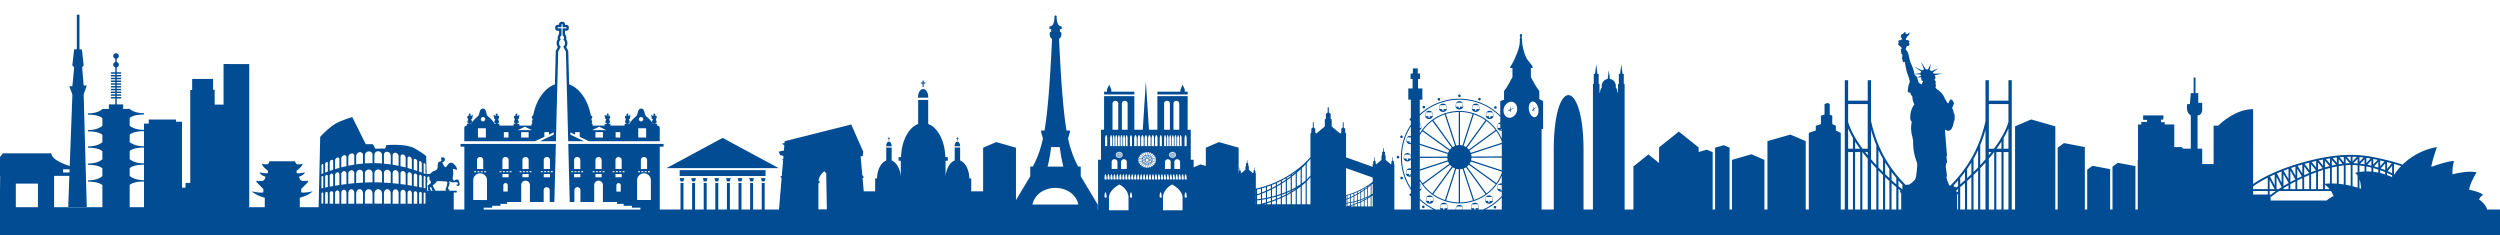 <svg viewBox="0 115.06 1512 142.311" xmlns:xlink="http://www.w3.org/1999/xlink" xmlns="http://www.w3.org/2000/svg" style="max-height: 500px" width="100%" height="142.311">
  <defs>
    <clipPath id="clip-path">
      <rect stroke-width="1" stroke="#707070" fill="#fff" transform="translate(0 5310)" height="377" width="100%" id="M"/>
    </clipPath>
  </defs>
  <g transform="translate(0 -5310)" id="base">
    <g clip-path="url(#clip-path)" id="img">
      <g transform="translate(-14 5433.551)" id="skyline">
        <path fill="#014c93" transform="translate(-107.693 -19.232)" d="M558.718,94.137,524.8,112.425h67.843Z" data-name="Tracciato 3245" id="Tracciato_3245"/>
        <rect fill="#014c93" transform="translate(425.068 94.407)" height="3.539" width="51.915" data-name="Rettangolo 31" id="Rettangolo_31"/>
        <path fill="#014c93" transform="translate(-109.749 -25.511)" d="M537.105,126.722l.5-1.988h-2.79l.5,1.988Z" data-name="Tracciato 3246" id="Tracciato_3246"/>
        <path fill="#014c93" transform="translate(-111.561 -25.511)" d="M545.936,126.722l.5-1.988h-2.789l.5,1.988Z" data-name="Tracciato 3247" id="Tracciato_3247"/>
        <path fill="#014c93" transform="translate(-113.373 -25.511)" d="M554.766,126.722l.5-1.988h-2.789l.5,1.988Z" data-name="Tracciato 3248" id="Tracciato_3248"/>
        <path fill="#014c93" transform="translate(-115.185 -25.511)" d="M563.6,126.722l.5-1.988h-2.789l.5,1.988Z" data-name="Tracciato 3249" id="Tracciato_3249"/>
        <path fill="#014c93" transform="translate(-116.997 -25.511)" d="M572.426,126.722l.5-1.988h-2.79l.5,1.988Z" data-name="Tracciato 3250" id="Tracciato_3250"/>
        <path fill="#014c93" transform="translate(-118.809 -25.511)" d="M581.256,126.722l.5-1.988h-2.789l.5,1.988Z" data-name="Tracciato 3251" id="Tracciato_3251"/>
        <path fill="#014c93" transform="translate(-120.621 -25.511)" d="M590.086,126.722l.5-1.988H587.8l.5,1.988Z" data-name="Tracciato 3252" id="Tracciato_3252"/>
        <path fill="#014c93" transform="translate(-122.433 -25.511)" d="M598.916,126.722l.5-1.988h-2.791l.5,1.988Z" data-name="Tracciato 3253" id="Tracciato_3253"/>
        <path fill="#014c93" transform="translate(-242.852 -14.021)" d="M1183.736,72.541l.6-.566.06.389.065.412.434-.029-.279-1.028,2.01-1.874L1184.5,71.3l-.111-.4-.6-2.159.45,2.76-.8.557Z" data-name="Tracciato 3254" id="Tracciato_3254"/>
        <path fill="#014c93" transform="translate(-239.123 -14.101)" d="M1166.388,72.307l-.062.788h.541l-.067-1.017,2.969-1.688-2.991,1.272-.192-2.531,0,.029-.184,2.682-1.129.489.234.487Z" data-name="Tracciato 3255" id="Tracciato_3255"/>
        <path fill="#014c93" transform="translate(-230.886 -13.501)" d="M1127.521,71.242a2.516,2.516,0,0,0,2.389-1.728l-.435-2.369h0a2.513,2.513,0,0,0-3.91,0h0l-.435,2.369A2.516,2.516,0,0,0,1127.521,71.242Zm-1.769-4.1h3.535l.435,2.368h-1.8v.942h-.814v-.942h-1.8Z" data-name="Tracciato 3256" id="Tracciato_3256"/>
        <path fill="#014c93" transform="translate(-233.442 -13.882)" d="M1139.975,73.1a2.515,2.515,0,0,0,2.391-1.726l-.433-2.37a2.515,2.515,0,0,0-3.913,0l-.432,2.37h0A2.515,2.515,0,0,0,1139.975,73.1Zm-1.768-4.1h3.535l.435,2.37h-1.8v.942h-.814V71.37h-1.8Z" data-name="Tracciato 3257" id="Tracciato_3257"/>
        <path fill="#014c93" transform="translate(-235.617 -14.997)" d="M1150.577,78.53a2.516,2.516,0,0,0,2.389-1.728l-.435-2.37a2.516,2.516,0,0,0-3.913,0h0l-.434,2.37A2.518,2.518,0,0,0,1150.577,78.53Zm-1.768-4.1h3.536l.434,2.37h-1.795v.942h-.815V76.8h-1.795Z" data-name="Tracciato 3258" id="Tracciato_3258"/>
        <path fill="#014c93" transform="translate(-235.508 -28.212)" d="M1150.046,142.927a2.514,2.514,0,0,0,2.389-1.727l-.432-2.37a2.516,2.516,0,0,0-3.913,0l-.433,2.37h0A2.519,2.519,0,0,0,1150.046,142.927Zm-1.768-4.1h3.537l.433,2.37h-1.794v.943h-.815V141.2h-1.794Z" data-name="Tracciato 3259" id="Tracciato_3259"/>
        <path fill="#014c93" transform="translate(-228.32 -13.882)" d="M1115.015,73.1a2.515,2.515,0,0,0,2.39-1.726L1116.97,69a2.513,2.513,0,0,0-3.911,0l-.435,2.37A2.518,2.518,0,0,0,1115.015,73.1Zm-1.768-4.1h3.535l.435,2.37h-1.8v.942h-.814V71.37h-1.8Z" data-name="Tracciato 3260" id="Tracciato_3260"/>
        <path fill="#014c93" transform="translate(-226.145 -14.997)" d="M1104.414,78.53A2.516,2.516,0,0,0,1106.8,76.8l-.432-2.37a2.516,2.516,0,0,0-3.913,0l-.433,2.37A2.516,2.516,0,0,0,1104.414,78.53Zm-1.768-4.1h3.537l.432,2.37h-1.795v.942h-.815V76.8h-1.795Z" data-name="Tracciato 3261" id="Tracciato_3261"/>
        <path fill="#014c93" transform="translate(-226.253 -28.212)" d="M1106.9,138.829a2.514,2.514,0,0,0-3.911,0l-.434,2.37a2.517,2.517,0,0,0,4.78,0Zm-1.547,2.371v.943h-.815V141.2h-1.795l.432-2.37h3.537l.435,2.37Z" data-name="Tracciato 3262" id="Tracciato_3262"/>
        <circle fill="#014c93" transform="translate(895.852 48.659)" r="0.784" cy="0.784" cx="0.784" data-name="Ellisse 10" id="Ellisse_10"/>
        <circle fill="#014c93" transform="translate(858.724 85.786)" r="0.784" cy="0.784" cx="0.784" data-name="Ellisse 11" id="Ellisse_11"/>
        <circle fill="#014c93" transform="translate(908.009 50.707)" r="0.784" cy="0.784" cx="0.784" data-name="Ellisse 12" id="Ellisse_12"/>
        <circle fill="#014c93" transform="translate(917.647 55.731)" r="0.784" cy="0.784" cx="0.784" data-name="Ellisse 13" id="Ellisse_13"/>
        <circle fill="#014c93" transform="translate(874.055 115.841)" r="0.784" cy="0.784" cx="0.784" data-name="Ellisse 14" id="Ellisse_14"/>
        <circle fill="#014c93" transform="translate(860.926 98.381)" r="0.784" cy="0.784" cx="0.784" data-name="Ellisse 15" id="Ellisse_15"/>
        <circle fill="#014c93" transform="translate(860.837 73.438)" r="0.784" cy="0.784" cx="0.784" data-name="Ellisse 16" id="Ellisse_16"/>
        <circle fill="#014c93" transform="translate(917.356 116.05)" r="0.784" cy="0.784" cx="0.784" data-name="Ellisse 17" id="Ellisse_17"/>
        <circle fill="#014c93" transform="translate(874.346 55.524)" r="0.783" cy="0.783" cx="0.783" data-name="Ellisse 18" id="Ellisse_18"/>
        <circle fill="#014c93" transform="translate(883.479 50.781)" r="0.784" cy="0.784" cx="0.784" data-name="Ellisse 19" id="Ellisse_19"/>
        <path fill="#014c93" d="M1518.052,118.239v-.77c-2.17-4.008-4.677-5.177-4.677-5.177.168-1.338,2.339-3.006,2.339-3.006-2-1.838-8.351-3.007-8.351-3.007.167-3.507,4.509-10.52,4.509-10.52-5.345-1.337-14.529,1.168-14.529,1.168-.5-3.174.835-8.046.835-8.046-4.007-.03-13.693,3.536-13.693,3.536.167-2.673,3.34-11.975,3.34-11.975a39.984,39.984,0,0,0-20.766,10.636,97.406,97.406,0,0,0-9.5-2.744l-.324-.077c-10.593-2.527-21.516-5.127-42.052-.641h-.006l0,0c-2.268.5-4.646,1.075-7.161,1.752-16.393,4.423-26.285,9.964-31.321,13.417V57.522c-11.39,0-21.093,9.985-21.093,9.985h-2.814V90.743h-6.89V81.429h-2.813V61.319c2.813-.141,2.813-3.234,2.813-3.234V53.725h-2.391V47.818h-1.672V38.4h-1.125v9.421H1339l-.563,6.609H1336.9a7.658,7.658,0,0,0,0,3.937A4.371,4.371,0,0,0,1339,61.32V81.429h-4.641l-.984-.986h-4.359V66.8h-5.766V65.4h-2.249V63.851h1.406V61.32h-12.235v2.672h2.391v1.265h-3.515V66.8h-1.969V88.343l-.156.076v29.821H1305.5V92l-3.944-.754-6.691-1.28-3.236,2.335v25.944h-1.423V93.816l-3.944-.754-6.693-1.28-3.234,2.335v24.125h-1.424V80.453l-4.671-.893-7.928-1.516-3.833,2.766v37.433h-1.423V67.919l-5.412-1.547-9.182-2.628h0l-6.134,2.629-3.616,1.547V118.24h-2V40.016H1228.7v12.39h-11.853V40.016h-2.023v24.7a82.262,82.262,0,0,1-5.852,17.436c-.778,1.642-1.647,3.318-2.623,5.021q-.64,1.117-1.343,2.246c-1.193,1.92-2.526,3.867-4.02,5.835q-1.846,2.427-4.026,4.885-1.637,1.836-3.48,3.678l-.448-.116c-.083-.148-.172-.312-.269-.5a23.091,23.091,0,0,1-1.657-4.7s.47.443.331-1.244-.525-3.594-.579-4.59a13.255,13.255,0,0,1,.138-2.268,1.172,1.172,0,0,0,.579-1.3c-.194-.912-.387-3.124-.387-3.124s.443.138.3-1.162-1.188-14.848-1.188-14.848a3.881,3.881,0,0,1,1.16.5,2.332,2.332,0,0,0,2.876-1.161,8.709,8.709,0,0,0,1.16-3.373c.056-.746.748-1.88.692-2.627s.166-2.324-.277-2.876a4.15,4.15,0,0,1-.525-1.824c-.139-.553-.083-.664-.279-.941s-.5-.747-.5-.747l1.244-2.984-1.188-2.047-1.188-.249-1.134,2.405s-.416-.249-.637-.414a36.347,36.347,0,0,1-2.046-3.732,9.96,9.96,0,0,0-1.41-2.1,2.68,2.68,0,0,0-1.106-.911c-.471-.223.138-.416-.691-.8a3.55,3.55,0,0,1-1.826-1.687c-.141-.35-.2-.479-.215-.522l-.006,0s-.013-.041.006,0a.394.394,0,0,0,.52-.28c.112-.414-.386-1.216-.386-1.216a3.964,3.964,0,0,0,.166-1.548,1.492,1.492,0,0,0-.554-.8l-.166-.83s.166.331.414-.055.2-.664-.026-1.466a4.416,4.416,0,0,0-.231-.61l4.423-1.118-4.964.143a7.228,7.228,0,0,0-.579-.777l3.249-2.59-4.04,1.82a3.975,3.975,0,0,0-.43-.3,5.413,5.413,0,0,0-.723-.358l.713-3.95-1.771,3.613a6.22,6.22,0,0,0-1.261-.166l-3.031-4.486,1.957,4.589a2.766,2.766,0,0,0-1.2.6l-2.614-1.288-2.267-1.115,2.267,1.592,2.084,1.465a3.448,3.448,0,0,0-.436,1l-1.648.233-2.01.284c0-.036-.008-.072-.011-.109a25.032,25.032,0,0,0-1.8-5.587,14.02,14.02,0,0,1-1.135-3.289c-.442-1.494-.387-1.908-.692-2.876a7.288,7.288,0,0,0-1.078-2.322c-.443-.552-.552-.58-.552-.58l.11-1.106s.386-.194.414-.387-.22-.443-.22-.443,1.657-.332,1.657-.609.527-.47.305-.912-.525-.717-.359-1.051a2.7,2.7,0,0,1,.5-.636l-.5-.054.14-.387-.72.11-.11-.415-1.059.179a2.647,2.647,0,0,0-.075-.491c-.045-.223-.076-.415.041-.463.2-.084.284-.319.52-.805s1.44-1.458,1.491-1.892.182-.788.049-1-.468.484-.921.785-.685-.068-1.1.184.033-.938-.4-1.139-.872.351-1.273.821-.687.134-1.206.819-.067,1.675.335,2.211a1.508,1.508,0,0,1,.262.687l-.5-.2-.414.525-.775-.11-.137.36-.554-.056.14.386-.471-.028s.609.3.64.728c-.1.184-.166.771-.318.9a.322.322,0,0,0,0,.519c.2.184.386.536.805.67.148.048.321.11.486.17-.249.186.05.513.527.761a3.4,3.4,0,0,1,.21.492v.487s-.4-.068-.468.3a.858.858,0,0,0,.283.687s-.234.017-.234.4a.821.821,0,0,0,.367.618.418.418,0,0,0-.2.637,1.052,1.052,0,0,0,.552.553,4.121,4.121,0,0,1,.083,1.474,1.5,1.5,0,0,0-.118.67.328.328,0,0,0-.133.451c.15.3.37.3.386.872s.134.6.134.6.385.854.687.854a.741.741,0,0,0,.619-.552c0-.184.15,1.2.3,2.093a32.02,32.02,0,0,0,1.273,5.444,28.325,28.325,0,0,1,1.1,3.232,3.077,3.077,0,0,1,.2,1.942,11.317,11.317,0,0,0-1.022,3.735c-.033,1.423-.251,2.379.469,2.329s.822.318,1.022.2-.016.889.453,1.373.586.169.8,1.642a8.476,8.476,0,0,0,.552,2.663c.435,1.089.569,1.374.569,1.374a12.392,12.392,0,0,0-2.06,4.321c-.585,2.463-.486,4.673-.134,5.243s.653,1.006.653,1.006a16.368,16.368,0,0,0-.418,3.835,22.264,22.264,0,0,0,.384,3.7,12.326,12.326,0,0,0,.386,1.354,7.412,7.412,0,0,0,.22,1.3,7,7,0,0,1,.222,1.217,45.021,45.021,0,0,0,.249,5.087c.249,1.3.3,1.964.471,2.849a31.387,31.387,0,0,0,.885,3.153c.359,1.161.856,2.488.856,2.488a17.656,17.656,0,0,1-.054,2.3c-.11,1.631-.5,6.443-1.272,7.6a14.526,14.526,0,0,1-3.127,2.736,1.636,1.636,0,0,0-.225.227l-2.336.215c-1.054-1.068-2.065-2.136-3.014-3.2q-2.188-2.456-4.027-4.886c-1.494-1.967-2.827-3.914-4.02-5.835q-.7-1.13-1.342-2.246c-.977-1.7-1.845-3.381-2.625-5.023a82.2,82.2,0,0,1-5.851-17.434v-24.7H1143.6v12.39h-11.853V40.016h-2.024v78.223H1127.3V71.889l-2.957-1.441V67.605l-2.187-1.068V61.506l-1.532-.747V54.416l-1.3-.632-1.847.632v6.343l-2.18.747v5.031l-3.116,1.068v2.843l-4.209,1.441v46.35h-1.859V76.873l-3.441-1.474-5.838-2.5-8.739,2.5-5.149,1.474v41.367h-1.831V88.179l-2.911-1.245-4.94-2.117v0l-7.392,2.116-4.356,1.245v30.061h-1.468V80.821l-1.3-.557-2.209-.947-3.306.947-1.949.557v37.419h-1.468V83.529l-1.3-.558-2.209-.947-3.306.947-1.683.482V80.662l-11.961-9.576-11.962,9.576v9.413l-6.444-5.159-9.061,7.255v26.069H996.57V42.27h-.5V36.215h-.746l-.746-5.846-.745,5.846h-.747V42.27h-.5v5.22h-.323a5.252,5.252,0,0,0-1.094-3.217,4.255,4.255,0,0,0-3.511-5.021l-.672-5.262-.672,5.262a4.263,4.263,0,0,0-3.59,4.208,4.22,4.22,0,0,0,.079.814,5.249,5.249,0,0,0-1.092,3.217h-.324V42.27h-.5V36.215h-.747L979.4,30.37l-.746,5.846h-.745V42.27h-.5v75.97h-5.692V82.365c0-43.558-18-45.3-18,0V118.24h-7.352V69.515h.9V52.628l-2.295-1.183V46.5a29.883,29.883,0,0,1-3.439-5.389c-.394-.736-.891-1.641-1.643-2.912V32.618c2.881.4-.611-2.851-2.225-5.265-1.6-2.392-3.171-8.091-3.125-11.853l0-.106a2.658,2.658,0,0,0-.358-1.481,1.122,1.122,0,0,0,.358-.878c0-.552-.3-1-.678-1s-.677.446-.677,1a1.12,1.12,0,0,0,.359.878,2.645,2.645,0,0,0-.359,1.481c0,.047,0,.091,0,.137.052,3.686-.815,6.3-3.022,11.343-1.2,2.738-2.35,4.307-2.717,5.11-.149.331-.166.532,0,.632a2.5,2.5,0,0,0,1.291,0V38.2c-.547.92-.955,1.648-1.291,2.259a32.932,32.932,0,0,1-3.792,6.043v5.32l-2.3.806v8.7a35.236,35.236,0,0,0-24.738-10.108h0a35.217,35.217,0,0,0-23.938,9.344V51.795h1.563V45.021h-2.6V39.289h1.214v-3.3h-1.388V32.863h-2.954v3.127h-1.39v3.3h1.218v5.732h-2.606v6.773h1.564V62.971a.773.773,0,0,0-.579.292.785.785,0,0,0,.137,1.1.767.767,0,0,0,.443.15v2.3a35.373,35.373,0,0,0,0,39.509v2.184a.767.767,0,0,0-.526.153.783.783,0,0,0-.14,1.1.764.764,0,0,0,.666.289v8.19h-9.982V90.77L857,90.495v-1.43l-.552-.465V86.841a.169.169,0,0,0-.337,0V88.6l-.557.467v1.43l-.327.275v.146l-3.194-2.684v-2.58l-.393-.331V83.6l-.649-.546V81.38a.208.208,0,0,0-.208-.208h-.021a.208.208,0,0,0-.208.208v1.678l-.651.546v1.718l-.391.331v2.58l-3.2,2.684V90.77l-.326-.275v-1.43l-.557-.467V86.841a.168.168,0,0,0-.336,0V88.6l-.552.465v1.43l-.326.275v1.636L828.1,86.681V72.153l-.537-.451V69.352l-.91-.763V65.7a.276.276,0,1,0-.552,0v2.883l-.914.769V71.7l-.535.451v.241l-5.25-4.41V63.744l-.645-.542V60.378l-1.068-.9V56.726a.342.342,0,0,0-.343-.342h-.033a.341.341,0,0,0-.342.342v2.756l-1.069.9V63.2l-.645.542v4.239l-5.249,4.41v-.241l-.537-.451V69.352l-.915-.769V65.7a.276.276,0,1,0-.552,0v2.889l-.909.763V71.7l-.536.451V86.588a.336.336,0,0,0-.265.121,35.778,35.778,0,0,1-2.524,2.754.328.328,0,0,0-.056.055q-.584.578-1.235,1.176-.8.731-1.69,1.488a.26.26,0,0,0-.062.051c-.726.61-1.5,1.228-2.311,1.848-.2.153-.405.305-.613.457a.454.454,0,0,0-.067.05q-.616.458-1.268.911-.8.564-1.655,1.122a.356.356,0,0,0-.067.044q-.631.411-1.283.817-.8.5-1.64.985a.312.312,0,0,0-.067.039c-.427.247-.858.492-1.3.732q-.8.44-1.625.865a.324.324,0,0,0-.064.033c-.433.221-.871.44-1.316.654-.26.127-.524.252-.789.377s-.544.252-.819.375c-.023.01-.045.018-.067.029q-.657.3-1.328.579c-.525.222-1.053.437-1.592.646a.311.311,0,0,0-.072.028q-.665.259-1.342.5-.781.283-1.578.548a.339.339,0,0,0-.062.021q-.675.222-1.365.432-.769.235-1.555.451a.374.374,0,0,0-.076.021q-.682.187-1.373.359-.769.19-1.548.362a.466.466,0,0,0-.056.013c-.1.022-.207.042-.31.064V96.18l-.262-.219V94.816l-.444-.372V93.036a.132.132,0,0,0-.134-.134.135.135,0,0,0-.135.134v1.4l-.443.375V95.96l-.262.219V96.3l-2.557-2.148V92.083l-.315-.264V90.445l-.519-.436V88.667a.167.167,0,0,0-.166-.168h-.016a.167.167,0,0,0-.168.168v1.342l-.521.436V91.82l-.313.264v2.065L764.711,96.3V96.18l-.262-.219V94.816L764,94.441v-1.4a.134.134,0,0,0-.268,0v1.408l-.443.372V95.96l-.149.124V80.837l-4.415-1.264-7.492-2.144v0l-5.006,2.144-2.949,1.264V91.852l-3.217-.92v0l-3.473,1.488-.669.287V88.131h-1.742V69.98h-1.888V49.654h-18.3V69.98H708.9l-1.878-29.332L705.142,69.98H700.05V49.654h-18.3V69.98h-1.888V88.134h-1.743v30.105h-.167v-1.425c.029-.695.045-1.28.045-1.336a.249.249,0,0,0-.045-.144l-2.553-4.255a.215.215,0,0,0-.018-.029l-2.314-3.856a.342.342,0,0,0-.021-.037l-3.03-5.049a.2.2,0,0,0,0-.031.25.25,0,0,0-.161-.234l-.524-.873a.2.2,0,0,0-.023-.037l-1.678-2.8V92.5a.251.251,0,0,0-.251-.251H666.05a64.924,64.924,0,0,1-6.087-17l1.156-3.924v-.006l0,0v-.009l0,0v0h0v-.01h0v0l0,0v-.007h0v-.006h0v-.012h0V71.24h0v-.529a.251.251,0,0,0-.251-.252H659.04c-.174-1.015-.344-2.075-.508-3.187v0a.2.2,0,0,0,0-.03l0,0q-.306-2.08-.6-4.409V62.8c-.161-1.29-.317-2.639-.471-4.057v-.006l0-.024v0q-.2-1.819-.385-3.789l0-.028v0q-.129-1.351-.257-2.775a.251.251,0,0,0,.066-.17.248.248,0,0,0-.1-.2q-.111-1.274-.222-2.61v-.007l0-.021V49.1q-.126-1.534-.25-3.155a.2.2,0,0,0,0-.031q-.116-1.5-.228-3.08h0V42.8q-.075-1.055-.151-2.144a.247.247,0,0,0-.007-.113l0-.019a.193.193,0,0,0,0-.03v-.006q-.074-1.071-.147-2.179v0a.241.241,0,0,0,0-.034q-.075-1.118-.147-2.274v0a.239.239,0,0,0,0-.034v0q-.089-1.423-.179-2.9v0c0-.01,0-.02,0-.029v-.006q-.082-1.377-.165-2.8v-.006a.2.2,0,0,0,0-.032q-.072-1.237-.142-2.514a.282.282,0,0,0-.006-.093q-.069-1.239-.138-2.512V25.05c0-.011,0-.021,0-.032-.047-.865-.093-1.74-.139-2.63v-.006a.217.217,0,0,0,0-.033q-.066-1.259-.13-2.55h0v-.014l0,0-.091-1.837v-.007a.184.184,0,0,0,0-.029v0h0q-.064-1.291-.127-2.619l.067-.358a2.75,2.75,0,0,0,1.316-2.407V11.461c0-.319-.339-.56-.868-.728V9.127h.807a.251.251,0,0,0,.251-.252V7.7a.25.25,0,0,0-.251-.25,2.3,2.3,0,0,1-2-1.441,8.877,8.877,0,0,1-.758-4.065V1.94a1.645,1.645,0,0,0-.153-.715.554.554,0,0,0-1.059,0,1.636,1.636,0,0,0-.154.715v.006a8.856,8.856,0,0,1-.758,4.065,2.3,2.3,0,0,1-2,1.441.251.251,0,0,0-.252.25V8.874a.252.252,0,0,0,.252.252h.807v1.6c-.53.168-.868.411-.868.731v1.058a2.753,2.753,0,0,0,1.317,2.415l.065.344q-.111,2.291-.22,4.479a.222.222,0,0,0,0,.046l0,.021q-.206,4.055-.412,7.77a.231.231,0,0,0,0,.034v.007c-.532,9.587-1.078,17.532-1.67,24.215a.24.24,0,0,0-.018.093.215.215,0,0,0,.006.05c-.675,7.6-1.407,13.566-2.245,18.465h-1.846a.251.251,0,0,0-.251.252v.529h0v.019h0v.012h0v.006h0v.006h0v.007h0v.01h0v.013h0l0,0v.008l1.157,3.925q-.237,1.085-.485,2.1a.3.3,0,0,0-.009.038,62.492,62.492,0,0,1-4.638,12.934l0,0-.01.017c-.306.634-.62,1.268-.945,1.907h-1.334a.252.252,0,0,0-.252.251v5.633l-1.679,2.8a.224.224,0,0,0-.023.041l-.576.959a.209.209,0,0,0-.021.037l-3.113,5.187a.259.259,0,0,0-.024.041l-2.311,3.852a.244.244,0,0,0-.021.034l-.878,1.462V80.841l-4.415-1.264-7.493-2.144-5.006,2.144-2.95,1.264v26.378h-7.2v-7.8h-1.12c-.125-5.292-2.469-9.675-5.586-10.837V80.72h-3.275v7.855c-2.86,1.05-5.073,4.809-5.529,9.5V88.722h1.342V86.539h-1.5c-.232-9.8-4.579-17.919-10.356-20.057V51.939h-6.06V66.482c-5.777,2.136-10.125,10.254-10.357,20.057h-1.5v2.183h1.342v9.352c-.455-4.689-2.667-8.449-5.528-9.5V80.72h-3.275v7.864c-3.118,1.162-5.461,5.545-5.586,10.837h-1.121v7.8h-6.893l-.71-7.91.8-.618-.966-1.276-1.013-11.283,1.295-.305.3-2.512L528.84,66.8l-17.312,4.352-22.95,5.77-.088,1.055-1.51.39,1.389,1.074-.257,3.1-3.187.7.914,2.055,2,.534-.167,2.006-.842.2.78.541-.788,9.469-.982.114.875,1.179-1.573,18.9h-8.658V102.158h-1.788V118.24h-5.229V102.158h-1.788V118.24h-5.23V102.158H460.66V118.24h-5.229V102.158h-1.788V118.24h-5.23V102.158h-1.789V118.24H441.4V102.158h-1.789V118.24h-5.23V102.158h-1.788V118.24h-5.229V102.158h-1.788V118.24H413.016V80.23h2.312V78.566h-2.312V68.917a1.44,1.44,0,0,0-1.435-1.435h-.18V66.4h-.468c-.494,0-.962-.544-.2-.568s.247-1.134,0-1.971.517-.544.517-1.505-1.381-.912-1.085-1.307.2-.839-.543-.839c-.765.024-.592.443-.27.69s.073.173-.543.69.073-.665-.567-.641-.173.986-.1,1.9.986.567.617,1.159a3.165,3.165,0,0,0-.467,1.42,17.905,17.905,0,0,0-3.242-3.372c-1.638-1.242-.846-4.859-3.278-4.859h-.041c-2.379.042-1.606,3.623-3.236,4.859a17.24,17.24,0,0,0-3.952,4.456c-.212-.019-.4-.071-.45-.186-.124-.3.1-.518.566-.543s.123-1.183-.246-1.776.544-.246.616-1.159.543-1.874-.1-1.9.049,1.16-.567.641-.862-.443-.542-.69.494-.666-.271-.69c-.741,0-.839.443-.544.839s-1.085.346-1.085,1.307.765.666.518,1.505-.764,1.946,0,1.971.3.568-.2.568h-.468v1.084H383.2V66.4h-.468c-.494,0-.962-.544-.2-.568s.248-1.134,0-1.971.518-.544.518-1.505-1.381-.912-1.085-1.307.2-.839-.543-.839c-.765.024-.592.443-.271.69s.074.173-.542.69.073-.665-.568-.641-.172.986-.1,1.9.986.567.617,1.159-.715,1.751-.246,1.776.691.247.567.543-1.16.173-1.16.173v.986h-7.336V66.4h-.455q-.015-.308-.035-.613c.482-.2.049-1.168-.175-1.925-.013-.109-.028-.216-.041-.325.03-.447.56-.378.56-1.182,0-.616-.563-.817-.893-.985-.03-.163-.064-.323-.1-.485a.409.409,0,0,0-.108-.542c-1.892-8.79-6.8-15.6-12.932-17.8l-.509-19.9a1.443,1.443,0,0,0-.172-.652h0l-1.075-2a3.755,3.755,0,0,0,.28-.476,4.319,4.319,0,0,0,0-3.775,3.819,3.819,0,0,0-.312-.525,3.282,3.282,0,0,0-.312-2.432,2.867,2.867,0,0,0-.4-.54V10.113h.866a1.454,1.454,0,0,0,1.454-1.454v-.68a1.455,1.455,0,0,0-1.454-1.455h-.866V6.162a1.454,1.454,0,0,0-1.454-1.455h-.682a1.455,1.455,0,0,0-1.454,1.455v.362h-.866a1.455,1.455,0,0,0-1.454,1.455V8.66a1.454,1.454,0,0,0,1.454,1.454h.866v2.124a2.884,2.884,0,0,0-.4.54,3.262,3.262,0,0,0-.419,1.605,3.331,3.331,0,0,0,.107.827,3.9,3.9,0,0,0-.312.525,4.312,4.312,0,0,0,0,3.775,3.722,3.722,0,0,0,.281.476l-1.076,2a1.455,1.455,0,0,0-.172.735l-.507,19.82c-6.133,2.2-11.04,9.007-12.932,17.8a.409.409,0,0,0-.107.542c-.033.161-.066.322-.1.485-.33.168-.892.369-.892.985,0,.8.528.737.56,1.179-.014.11-.029.219-.042.331-.224.757-.656,1.723-.174,1.922q-.02.305-.036.613h-.455v1.084h-7.337V66.5s-1.036.122-1.159-.173.1-.518.567-.543.124-1.183-.246-1.776.543-.246.616-1.159.543-1.874-.1-1.9.05,1.16-.567.641-.863-.443-.542-.69.493-.666-.272-.69c-.741,0-.839.443-.543.839s-1.085.346-1.085,1.307.765.666.518,1.505-.765,1.946,0,1.971.295.568-.2.568h-.467v1.084h-8.573V66.4h-.463c-.494,0-.962-.544-.2-.568s.247-1.134,0-1.971.518-.544.518-1.505-1.381-.912-1.085-1.307.2-.839-.543-.839c-.765.024-.592.443-.271.69s.075.173-.542.69.073-.665-.567-.641-.173.986-.1,1.9.986.567.616,1.159-.715,1.751-.246,1.776.691.247.566.543c-.048.116-.238.167-.45.186a17.2,17.2,0,0,0-3.952-4.456c-1.629-1.235-.857-4.816-3.236-4.858h-.042c-2.429,0-1.639,3.617-3.278,4.859a17.92,17.92,0,0,0-3.241,3.373,3.174,3.174,0,0,0-.467-1.421c-.37-.592.544-.246.616-1.159s.542-1.874-.1-1.9.049,1.16-.567.641-.863-.443-.542-.69.493-.666-.272-.69c-.741,0-.839.443-.543.839s-1.085.346-1.085,1.307.765.666.518,1.505-.765,1.946,0,1.971.3.568-.2.568h-.464v1.084h-.18a1.44,1.44,0,0,0-1.436,1.435v9.649H292.53v1.664h2.311v38.01h-6.424V107.909h1.839v-1.041H272.335l-.135-4.575a2.588,2.588,0,0,0,.238-1.728c-.25-1.548.049-2.547.849-2.3s.2,1.8.7,2.3,1.049,1.349.05,2.149-1.7.949-1.3,1.948-.35,2.2,1.2,2.2-.1-1.107,0-1.606.55-.9,1-.2-.1,1.806,1.6,1.806.3-.507,0-1.457-1.2-1.8-.6-2a6.3,6.3,0,0,0,2.1-2.048c.4-.649,4.445-.1,5.7-.1s.749,1.6.4,2.9-1.5,2.7.449,2.7,1.349-.807.749-.857-.25-1.148.149-2.1a3.335,3.335,0,0,0,.25-2.447c-.25-.7,1.1.249,1.9.348s2.5-.4,2.947.05.8,1.148-.2,1.3.349,1.349,1.2.6.149-1.749-.1-2.9-1.749-.8-2.4-.25-1.548-.4-1.249-1.848a10.4,10.4,0,0,0,.149-4.247c-.3-.9.2-1.049,1.5-.5s1-.349.549-1.348-2-2.848-3.346-2.748-2.049,1.6-2.8,2.447-1.5-.8-2.148-2.047.5-.549,1-1.3.649-2.3-1-2.3c-1,.05-1.3.2-.9,1.048s0,1.4-.95,1.5-1.2,1.448-1.2,2.9a2.387,2.387,0,0,1-1.848,2.647,4.011,4.011,0,0,0-2.248,1.5c-.4.449-.75.4-2.047.4a1.024,1.024,0,0,0-.5.128l-.323-10.9a9.3,9.3,0,0,0-.943-.8c-.533-.413-1.334-.99-2.494-1.74-.812-.525-1.8-1.137-3-1.838l-.4-.234a13.027,13.027,0,0,0-3.1-1.226,26.977,26.977,0,0,0-4-.726c-1.546-.172-3.1-.246-4.507-.262-2.21-.029-4.07.077-5.01.145-.422.031-.66.053-.66.053l-.575,2.016-4.277.1-1.769.042-1.44-2.734H235.22l-3.745-7.532-4.391-8.829s-.2.04-.623.157c-.741.2-2.181.645-4.5,1.529-.78.3-1.66.644-2.647,1.048-.449.184-.9.4-1.354.637a26.157,26.157,0,0,0-3.5,2.264c-1.077.812-2.094,1.675-3,2.495-.99.9-1.845,1.742-2.491,2.407-.827.852-1.317,1.411-1.317,1.411l-.935,42.5h-11.4v-5.746s5.1-1.177,7.8-3.87c0,0-5.1,1.234-6.954.617v-2.019l4.094-4.151.168-.9-1.683.393.112-.393s-3.645,1.29-3.925-2.411c0,0,2.8-.785,3.533-2.579,0,0-3.813.9-5.048.393V94.712s3.421-2.3,3.533-4.15c0,0-3.14.784-3.758,0a3.605,3.605,0,0,1-.729-1.514H176.978a3.605,3.605,0,0,1-.729,1.514c-.617.784-3.758,0-3.758,0,.112,1.85,3.533,4.15,3.533,4.15V96.17c-1.234.5-5.047-.393-5.047-.393.729,1.794,3.533,2.579,3.533,2.579-.281,3.7-3.925,2.411-3.925,2.411l.112.393-1.683-.393.169.9,4.094,4.151v2.019c-1.851.617-6.954-.617-6.954-.617,2.692,2.693,7.8,3.87,7.8,3.87v5.746h-9.386v-86.6H149.2V54.773h-5.369V45.762h-.959V39.243H130.222v6.71h-1.151V102.13H126.2v2.876h-2.109V65.127h-3.643V63.784H103.955v2.492h-2.876v3.782c-4.763,0-7.373-1.472-8.651-2.554v-4.63c2.518-2.294,8.651-2.1,8.651-2.1v-.808c-4.766,0-7.375-1.474-8.651-2.557V57.4h-.014c-.039-.033-.082-.068-.118-.1h-.9v.1H88.48V54.662H84.611V51.1h2.658v-.875H84.611v-.792h2.658v-.875H84.611v-.792h2.658v-.875H84.611v-.792h2.658v-.875H84.611v-.792h2.658v-.874H84.611v-.793h2.658v-.874H84.611v-.792h2.658v-.875H84.611v-.792h2.658V38.55H84.611v-.792h2.658v-.873H84.611v-.792h2.658v-.875H84.611V32.26a1.673,1.673,0,0,0,0-3.235V27.012a1.682,1.682,0,1,0-.874,0v2.013a1.673,1.673,0,0,0,0,3.235v2.957H81.079v.875h2.658v.792H81.079v.875h2.658v.792H81.079v.874h2.658v.792H81.079v.875h2.658v.792H81.079v.874h2.658v.793H81.079v.874h2.658v.792H81.079V46.1h2.658v.792H81.079v.875h2.658v.792H81.079v.875h2.658v.792H81.079V51.1h2.658v3.566H79.868V57.4H75.921v.113c-1.276,1.083-3.885,2.556-8.651,2.556v.808s6.133-.194,8.651,2.1v4.63c-1.277,1.083-3.888,2.554-8.651,2.554v.808s6.133-.194,8.651,2.1V77.5c-1.277,1.083-3.888,2.554-8.651,2.554v.808s6.133-.194,8.651,2.1v4.9c-1.277,1.083-3.888,2.554-8.651,2.554v.808s6.133-.194,8.651,2.1v4.7c-1.277,1.083-3.888,2.554-8.651,2.554v.808s6.133-.195,8.651,2.1v13.356H46.715V97.864h9.231l-.7,18.843H66.481L64.6,48.594l1.884-5.352H64.6l-.927-11.106.927-1.071-1.06-9.639H62.065V.417H60.46V21.292H58.854l-1.107,9.74,1.107,1.232L57.784,43.639H55.91l1.873,5.085L56.168,91.937c-3.966-1.287-11.083-4.1-11.083-7.7H15.677A18.55,18.55,0,0,1,0,92.7v1.369H8.417v1.42H2.157v1.632H3.42v.947H14.1l-.192,18.762H0V135.2H206.646v.654H1526V118.239ZM52.133,93.915h3.96l-.071,1.894h-3.89V93.915ZM213.4,92.3V89.709a1.637,1.637,0,0,1,1.058-1.493c.529-.194,1.056-.02,1.056.719v5.217l-1.056.365-1.058.366Zm0,8.941V98.051a1.437,1.437,0,0,1,1.058-1.535c.529-.091,1.056.269,1.056,1.169v6.333l-1.056.2-1.058.2Zm0,10.381v-3.1a1.245,1.245,0,0,1,1.058-1.387c.529-.033,1.056.378,1.056,1.272v6.307H213.4ZM210.66,93.3V90.71a1.322,1.322,0,0,1,.8-1.168c.4-.168.8-.06.8.5v5.217l-.8.317-.8.32Zm0,8.409V98.456a1.134,1.134,0,0,1,.8-1.2c.4-.079.8.189.8.879v6.476l-.8.175-.8.177Zm0,9.928v-3.053a.939.939,0,0,1,.8-1.036c.4-.029.8.272.8.933v6.206h-1.6Zm-2.24-17.481v-2.6a.906.906,0,0,1,.55-.8c.275-.116.551-.044.551.335v5.227l-.551.219-.55.219Zm0,7.946V98.781a.783.783,0,0,1,.55-.828c.275-.053.551.133.551.611v6.618l-.551.121-.55.118Zm0,9.541v-3.018a.634.634,0,0,1,.55-.7c.275-.018.551.181.551.623v6.106h-1.1ZM92.433,72.965c2.518-2.294,8.651-2.1,8.651-2.1v9.083c-4.763,0-7.373-1.471-8.651-2.554Zm0,9.891c2.518-2.295,8.651-2.1,8.651-2.1V90.31c-4.763,0-7.373-1.472-8.651-2.555Zm0,10.361c2.518-2.295,8.651-2.1,8.651-2.1v9.352c-4.763,0-7.373-1.473-8.651-2.555Zm0,10.159c2.518-2.294,8.651-2.1,8.651-2.1v15.556H92.433Zm-68.866-.835H36.93v14.291H23.567Zm195.7,8.99v3.2h-2.611v-6.284c0-1.117.653-1.715,1.305-1.75s1.306.5,1.306,1.634Zm0-11.219v3.1l-1.306.213-1.305.214V97.6a1.714,1.714,0,0,1,1.305-1.852c.653-.094,1.306.364,1.306,1.467Zm0-9.89v2.614l-1.306.385-1.305.382V88.625a1.912,1.912,0,0,1,1.305-1.8.924.924,0,0,1,1.306.979Zm4.252,21.075v3.239H220.4v-6.367c0-1.368.778-2.093,1.557-2.127s1.556.622,1.556,2.015Zm0-11.706v3.033l-1.556.209-1.557.21v-6.1a1.973,1.973,0,0,1,1.557-2.153c.779-.093,1.556.467,1.556,1.772Zm0-10.437v2.628l-1.556.376-1.557.376V87.54a2.152,2.152,0,0,1,1.557-2.093,1.169,1.169,0,0,1,1.556,1.28Zm4.756,22.187v3.188h-3.618V108.45c0-1.589.9-2.419,1.808-2.449s1.81.741,1.81,2.353Zm0-12.121v2.907c-.6.054-1.206.114-1.81.175s-1.2.125-1.808.188V96.848a2.173,2.173,0,0,1,1.808-2.381c.9-.083,1.81.572,1.81,2.043Zm0-10.9V91.1c-.6.1-1.206.2-1.81.313s-1.2.223-1.808.337V86.655a2.314,2.314,0,0,1,1.808-2.311,1.438,1.438,0,0,1,1.81,1.585Zm5.265,23.125V114.7h-4.119V108.64c0-1.771,1.03-2.681,2.06-2.7s2.059.849,2.059,2.639Zm0-12.43v2.747q-1.031.049-2.059.115t-2.06.145V96.709a2.311,2.311,0,0,1,2.06-2.531,2.012,2.012,0,0,1,2.059,2.287Zm0-11.242v2.5q-1.031.086-2.059.2t-2.06.257V86a2.382,2.382,0,0,1,2.06-2.435,1.746,1.746,0,0,1,2.059,1.906Zm5.762,23.771v2.918h-4.624v-5.813c0-1.931,1.156-2.906,2.312-2.913s2.312.952,2.312,2.892Zm0-12.583v2.6c-.769.015-1.541.029-2.312.047s-1.541.037-2.312.063v-5.2a2.423,2.423,0,0,1,2.312-2.643,2.3,2.3,0,0,1,2.312,2.538Zm0-11.413v2.4q-1.154.037-2.312.079t-2.312.108V85.588a2.414,2.414,0,0,1,2.312-2.506,2.107,2.107,0,0,1,2.312,2.256Zm5.762,24.012v2.9H240.44v-5.833c0-1.938,1.156-2.9,2.311-2.886s2.312.986,2.312,2.915Zm0-12.5v2.606c-.771-.031-1.541-.051-2.312-.067s-1.54-.025-2.311-.034v-5.2a2.309,2.309,0,0,1,2.311-2.55,2.413,2.413,0,0,1,2.312,2.64Zm0-11.334v2.434c-.771-.056-1.541-.1-2.312-.125s-1.54-.048-2.311-.065v-4.83a2.191,2.191,0,0,1,2.311-2.342,2.352,2.352,0,0,1,2.312,2.492Zm5.259,23.757V114.7H246.2v-6.116c0-1.787,1.03-2.653,2.061-2.631s2.059.931,2.059,2.7Zm0-12.238v2.765q-1.029-.073-2.059-.14t-2.061-.115V96.442a2.027,2.027,0,0,1,2.061-2.3,2.306,2.306,0,0,1,2.059,2.534Zm0-11.082v2.585c-.686-.087-1.373-.173-2.059-.253s-1.373-.152-2.061-.211v-5.15a1.835,1.835,0,0,1,2.061-2.037,2.36,2.36,0,0,1,2.059,2.483Zm4.762,23.241v3.129h-3.623v-6.356c0-1.608.905-2.376,1.811-2.345s1.811.86,1.811,2.443Zm0-11.861v2.936l-1.811-.18-1.811-.181V96.469c0-1.479.905-2.139,1.811-2.058a2.175,2.175,0,0,1,1.811,2.389Zm0-10.689v2.725l-1.811-.326-1.811-.326V85.662c0-1.382.905-1.906,1.811-1.74a2.331,2.331,0,0,1,1.811,2.4Zm4.253,22.515v3.171h-3.113V108.28c0-1.389.778-2.041,1.557-2.006s1.556.756,1.556,2.119Zm0-11.4v3.069l-1.556-.205-1.557-.2v-6.11c0-1.315.778-1.88,1.557-1.787a1.979,1.979,0,0,1,1.556,2.164Zm0-10.211v2.815q-.777-.185-1.556-.366l-1.557-.362V86.38c0-1.216.778-1.634,1.557-1.443a2.186,2.186,0,0,1,1.556,2.2Zm3.75,21.649v3.131h-2.611v-6.378c0-1.135.652-1.663,1.305-1.629s1.306.629,1.306,1.744Zm0-10.911v3.134l-1.306-.208-1.305-.208V97.167c0-1.11.652-1.571,1.305-1.475a1.723,1.723,0,0,1,1.306,1.862Zm0-9.681v2.825l-1.306-.374-1.305-.372V87.394c0-1.013.652-1.319,1.305-1.121a1.965,1.965,0,0,1,1.306,1.907Zm3.251,20.62v3.088h-2.114v-6.287c0-.891.529-1.3,1.057-1.27a1.238,1.238,0,0,1,1.057,1.381Zm0-10.408v3.2l-1.057-.2-1.057-.2V97.647c0-.9.529-1.265,1.057-1.172a1.442,1.442,0,0,1,1.057,1.542Zm0-9.141v2.827l-1.057-.357-1.057-.355V88.487c0-.81.529-1.019,1.057-.827a1.7,1.7,0,0,1,1.057,1.59Zm2.744,19.564v3.049l-.8,0h-.8V108.5c0-.66.4-.96.8-.934a.935.935,0,0,1,.8,1.032Zm0-9.939v3.262l-.8-.176-.8-.176v-6.5c0-.692.4-.959.8-.877a1.143,1.143,0,0,1,.8,1.2Zm0-8.626V95.9l-.8-.313-.8-.314v-5.7c0-.609.4-.742.8-.573a1.384,1.384,0,0,1,.8,1.248Zm2.246,18.566v3.018H270.22v-6.1c0-.442.277-.642.553-.624a.633.633,0,0,1,.555.693Zm0-10.19a.625.625,0,0,0,0,.487v3.482l-.555-.122-.553-.12V98.557c0-.479.277-.662.553-.607a.789.789,0,0,1,.555.832Zm0-7.529v2.828l-.555-.215-.553-.217V90.63c0-.411.277-.5.553-.381a.942.942,0,0,1,.555.847Zm137.753-27.6a.233.233,0,0,1-.123.108c-.126-.215-.265-.43-.411-.645C408.988,65.82,409.2,66.035,409.08,66.323Zm-7.348-4.044a1.328,1.328,0,1,1-1.328,1.327A1.327,1.327,0,0,1,401.732,62.279Zm-1.722,6.807H404.8v5.6H400.01v-5.6Zm-13.684,2.327h2.8v3.271h-2.8ZM373,69.794l2-.963,1-.482.4-.195.6.286,2,.964,1.665.8h-8.521Zm5.673,1.62v3.271h-4.54V71.413h4.54ZM328.853,69.4l2-.963.6-.287.4.195,1,.482,2,.963.857.412h-8.52Zm4.866,2.009v3.271h-4.54V71.413h4.54Zm-14.99,0h2.8v3.271h-2.8Zm-12.605-9.135a1.328,1.328,0,1,1-1.327,1.327A1.327,1.327,0,0,1,306.124,62.279Zm-3.067,6.807h1.316V68.4h0v.687h3.472v5.6h-4.789v-5.6Zm-3.747-3.3c-.146.215-.285.43-.411.645a.234.234,0,0,1-.122-.108C298.654,66.035,298.866,65.819,299.309,65.785Zm5.063,46.708h-1v5.746h0v-5.746H300.2V100.512a4.168,4.168,0,0,1,8.337,0v11.981h-4.169Zm-3.584-16.8v-.65h1.169v.65h-1.169Zm4.584-1.954H302.49V88.328a1.882,1.882,0,0,1,3.765,0V93.74Zm.587,1.3v.65h-1.171v-.65h1.171Zm-2,0v.65h-1.171v-.65h1.171Zm2.829.65v-.65h1.17v.65h-1.17Zm100.864,16.8h-3.167v5.746h0v-5.746h-5.168V100.512a4.167,4.167,0,0,1,4.167-4.166h0a4.178,4.178,0,0,1,4.167,4.166Zm-7.752-16.8v-.65h1.171v.65H399.9Zm4.585-1.954H401.6V88.328a1.884,1.884,0,0,1,1.881-1.881h0a1.885,1.885,0,0,1,1.881,1.881V93.74Zm.585,1.3v.65H403.9v-.65h1.17Zm-2,0v.65H401.9v-.65h1.17Zm2.829.65v-.65h1.171v.65H405.9Zm7.115-17.129H357.687l.9,35.113h2.808v-7.14a1.828,1.828,0,0,1,1.716-1.82c.036,0,.071,0,.106,0h0a1.8,1.8,0,0,1,.893.236,1.827,1.827,0,0,1,.93,1.588v7.14h8.335V103.389A2.639,2.639,0,0,1,375,100.96a2.613,2.613,0,0,1,2,0,2.637,2.637,0,0,1,1.628,2.429v10.289h8.564v1.148h3.994v1.148h4.99v1.148h5.154v1.148H306.524v-1.148h5.154v-1.148h4.99v-1.148h3.992v-1.148h8.564V103.389a2.639,2.639,0,0,1,1.628-2.429,2.605,2.605,0,0,1,1-.2h0a2.6,2.6,0,0,1,1,.2,2.639,2.639,0,0,1,1.629,2.429v10.289h8.335v-7.14a1.829,1.829,0,0,1,1.822-1.824c.037,0,.072,0,.108,0a1.8,1.8,0,0,1,1,.374,1.824,1.824,0,0,1,.718,1.447v7.14h2.808l.9-35.113H294.841V76.9h42.869l4.035-1.931,1.6-.765h-.107V71.413h2.511V68.121h0v3.292h.288v1.5l1.711-.819,1.153-.552-.036,1.42-1.117.535-2,.956-1,.479-1,.478-2,.958-1.1.529h9.569L351.6,22.677l1.582-2.949a2.438,2.438,0,0,1-1.048-2.113,2.442,2.442,0,0,1,1.034-2.1,1.716,1.716,0,0,1-.4-1.129,1.505,1.505,0,0,1,.816-1.431V8.661h-2.321V7.979h2.321V6.162h.681V7.979h2.32V8.66h-2.32v4.29a1.5,1.5,0,0,1,.815,1.431,1.7,1.7,0,0,1-.4,1.129,2.439,2.439,0,0,1,1.034,2.1,2.437,2.437,0,0,1-1.048,2.113l1.582,2.949L357.641,76.9h9.567l-1.1-.527-2-.958-1-.478-1-.479-2-.956-1.117-.535-.037-1.42,1.153.552,1.713.819V71.412h2.287V68.12h0v3.292h.511V74.2h-.11l1.6.765,4.032,1.93h42.87v1.665ZM391.7,95.043v.65h-1.17v-.65h1.17Zm-3.585,12.333h-1v0h-.325v-3.81a1.325,1.325,0,0,1,2.65,0v3.81h-.324v0h-1Zm1-8.651h-2.883V96.759H390v1.966Zm0-4.986h-2.883V88.328a1.882,1.882,0,0,1,3.763,0V93.74Zm.585,1.3v.65h-1.17v-.65h1.17Zm-2,0v.65h-1.17v-.65h1.17Zm-2,0v.65H384.53v-.65H385.7Zm-6.113,0v.65h-1.17v-.65h1.17ZM375,96.76h2.881v1.966h-3.763V96.76Zm-.586-1.067v-.65h1.171v.65h-1.171Zm2,0v-.65h1.17v.65h-1.17ZM377,93.74h-2.881V88.328a1.882,1.882,0,0,1,3.763,0V93.74Zm-3.414,1.3v.65h-1.172v-.65h1.172Zm-6.895,0v.65h-1.169v-.65h1.169ZM362.11,96.76h2.882v1.966h-3.764V96.76Zm-.585-1.067v-.65h1.169v.65h-1.169Zm2,0v-.65h1.169v.65h-1.169Zm.584-1.954h-2.882V88.328a1.882,1.882,0,0,1,3.764,0V93.74Zm-3.414,1.3v.65h-1.121l-.017-.65H360.7Zm-44.541.65v-.65h1.172v.65h-1.172Zm4.586-1.954h-2.882V88.328a1.884,1.884,0,0,1,1.882-1.881h0a1.885,1.885,0,0,1,1.882,1.881V93.74Zm.586,1.3v.65h-1.171v-.65h1.171Zm-2,0v.65h-1.171v-.65h1.171Zm-.587,1.717h2.884v1.966h-3.764V96.76Zm1,10.616h-1v0h-.323v-3.81a1.327,1.327,0,0,1,1.325-1.325h0a1.328,1.328,0,0,1,1.324,1.325v3.81h-.325v0h-1Zm2.414-11.683v-.65h1.17v.65h-1.17Zm6.113,0v-.65h1.171v.65h-1.171Zm4.585-1.954h-2.881V88.328a1.886,1.886,0,0,1,1.881-1.881h0a1.886,1.886,0,0,1,1.881,1.881V93.74Zm.585,1.3v.65h-1.17v-.65h1.17Zm-2,0v.65h-1.171v-.65h1.171Zm-.586,1.717h2.881v1.966H329.97V96.76Zm3.414-1.067v-.65h1.17v.65h-1.17Zm6.893,0v-.65h1.17v.65h-1.17Zm4.584-1.954h-2.881V88.328a1.886,1.886,0,0,1,1.882-1.881h0a1.886,1.886,0,0,1,1.882,1.881V93.74Zm.587,1.3v.65h-1.171v-.65h1.171Zm-2,0v.65H343.16v-.65h1.172Zm-.586,1.717h2.882v1.966h-3.764V96.76Zm3.414-1.067v-.65H348.3l-.017.65h-1.121Zm164.368,22.444-2.55.039V102.4l.774-.565.161-.465-.862-.392a8.127,8.127,0,0,1,2.477-5.013,6.18,6.18,0,0,1,1.334-.956l0,.478.838.763.381,21.845ZM648,90.514A.237.237,0,0,0,648,90.48v0c.327-1.44.625-2.883.895-4.4v0l0,0,0-.014v0c.257-1.439.491-2.943.707-4.574v0l0-.025q.066-.5.129-1.013h5.227c.042.341.083.677.128,1.007a.34.34,0,0,0,0,.04c.215,1.627.447,3.129.706,4.565v.006c0,.01,0,.02.006.03.273,1.514.569,2.954.893,4.392a.45.45,0,0,0,.011.045c.131.576.266,1.151.407,1.732h-9.537C647.731,91.669,647.866,91.092,648,90.514Zm4.362,24.714H638.395q.142-.6.331-1.169l0-.006,0-.006a12.328,12.328,0,0,1,5.093-6.508l.006,0,0,0q.5-.324,1.035-.6c.157-.083.317-.165.478-.242l.006,0,.006,0,.006,0a16.168,16.168,0,0,1,6.954-1.536h.04a16.149,16.149,0,0,1,6.915,1.536l.006,0,.006,0,0,0c.162.078.321.157.479.242q.531.279,1.034.6l.006,0,.006,0a12.332,12.332,0,0,1,5.094,6.508v.006l0,.006c.126.378.238.767.331,1.169Zm75.15-40.44c.384-2.262.768-1.954,1.153,0v5.1h-1.153Zm-2.287,22.826c.191-.118.306-.168.211-.337s0-.285.249-.37a.293.293,0,0,1,.286.439c-.115.2.287.05.249.823s.668,1.9-.421,1.953-.63-1.38-.63-1.835S725.031,97.731,725.221,97.614Zm-.988-3.912V89.34a1.757,1.757,0,0,1,3.486,0V93.7Zm-4.4,3.912c.192-.118.305-.168.211-.337s0-.285.249-.37a.293.293,0,0,1,.286.439c-.115.2.287.05.249.823s.668,1.9-.42,1.953-.631-1.38-.631-1.835S719.646,97.731,719.836,97.614ZM718.571,93.7V89.34a1.757,1.757,0,0,1,3.485,0V93.7Zm1.067-13.81v-5.1c.383-2.262.768-1.954,1.152,0v5.1h-1.152Zm2.891,4.333c.048-.024.133.025.181.063.017.014.05-.014.082-.034l.172.53,0,0,.006.014-.048.016-.041.029-.011-.013,0,0-.435-.4c.036-.014.079-.025.075-.045C722.487,84.339,722.485,84.248,722.529,84.225Zm.795,1.328.048-.017.041-.029.011.012h0l.436.4c-.037.014-.081.024-.076.045.014.056.017.148-.028.17s-.134-.025-.181-.064c-.018-.014-.05.014-.082.034l-.172-.529,0,0Zm-.374.01-.172.531c-.031-.02-.063-.048-.081-.034-.048.038-.136.085-.181.064s-.042-.115-.028-.171c0-.02-.039-.031-.075-.045l.435-.4,0,0,.01-.011.041.028.048.017,0,.014Zm-.891-.578.608.134v0l.017,0-.008.045.008.045-.017,0v0l-.608.133c0-.034.016-.073-.006-.079-.062-.017-.153-.06-.153-.106s.091-.088.153-.106C722.075,85.058,722.064,85.019,722.059,84.984Zm.716-.055-.033.035-.018.043-.016,0,0,0-.6-.151c.023-.028.055-.056.039-.072-.044-.043-.1-.12-.072-.16s.129-.037.193-.025c.022,0,.035-.033.05-.066l.45.383,0,0Zm-.018.5-.451.383c-.015-.032-.027-.071-.05-.066-.064.013-.168.015-.194-.025s.029-.117.073-.159c.016-.016-.017-.045-.041-.072l.6-.152,0,0,.016,0,.018.042.033.036-.014.01Zm-.776.2a.742.742,0,0,0-.059.133l-.538.265s-.2-.047-.246-.124.025-.184.064-.213.742-.18.742-.18A.09.09,0,0,1,721.981,85.623Zm-.556.462.53-.277a.931.931,0,0,0,.161.021.1.1,0,0,1,.1.088s-.5.459-.547.475-.191.02-.242-.057S721.425,86.085,721.425,86.085Zm.326.387c.017-.043.539-.482.539-.482s.095.006.1.085a.738.738,0,0,0,.025.141l-.316.467a.574.574,0,0,1-.284,0A.182.182,0,0,1,721.751,86.472Zm.722-.226a1.066,1.066,0,0,0,.151-.052.112.112,0,0,1,.134.033s-.169.617-.2.652a.244.244,0,0,1-.243.056c-.087-.045-.14-.216-.14-.216Zm.315-1.07a.36.36,0,1,1,.358.315A.339.339,0,0,1,722.788,85.177Zm.552-.386.173-.531c.031.021.064.049.081.035.048-.039.136-.086.181-.064s.043.114.029.17c-.006.021.039.031.074.045l-.436.4,0,0-.01.011-.041-.029-.048-.017.006-.014Zm.89.579-.607-.134v0l-.017,0,.008-.045-.008-.045.017,0v0l.607-.134c0,.034-.017.073.007.079.061.017.152.061.152.107s-.091.089-.152.107C724.213,85.3,724.224,85.334,724.229,85.369Zm-.715.055.032-.036.018-.043.016.006,0,0,.6.151c-.024.029-.055.056-.04.073.044.041.1.118.072.158s-.13.037-.194.025c-.022,0-.034.034-.05.066l-.451-.383,0,0Zm.8-.695a.71.71,0,0,0,.059-.133l.537-.265s.2.046.246.123-.025.184-.065.214-.74.179-.74.179A.089.089,0,0,1,724.31,84.729Zm.555-.461-.529.277a.947.947,0,0,0-.161-.021.1.1,0,0,1-.1-.088s.5-.459.546-.474.192-.02.243.056S724.864,84.268,724.864,84.268Zm-.638.366c.027.041-.029.118-.072.16-.016.016.016.044.04.072l-.6.151,0,0-.016,0-.018-.043-.033-.035.013-.01,0,0,.451-.384c.015.033.027.071.05.066C724.1,84.6,724.2,84.6,724.226,84.635Zm-.574,1.567a.987.987,0,0,0,.151.052l.3.473s-.052.173-.141.217a.244.244,0,0,1-.242-.056c-.033-.036-.2-.652-.2-.652A.113.113,0,0,1,723.652,86.2Zm.209.022a.673.673,0,0,0,.025-.141c.006-.08.1-.084.1-.084s.521.439.54.481a.182.182,0,0,1-.065.212.564.564,0,0,1-.284,0Zm.209-.3a.1.1,0,0,1,.1-.087,1.036,1.036,0,0,0,.16-.021l.53.278s.052.172,0,.249-.194.073-.242.057S724.07,85.929,724.07,85.929Zm.29-.161a.741.741,0,0,0-.06-.133.089.089,0,0,1,.038-.118s.7.15.741.179.115.137.065.215-.246.123-.246.123Zm.756-.176c-.05.008-.743-.171-.743-.171a.086.086,0,0,1,.033-.118,1.043,1.043,0,0,0,.128-.089l.616.007s.143.126.143.215S725.166,85.584,725.116,85.592Zm.033-.445-.616.008a.819.819,0,0,0-.128-.089.087.087,0,0,1-.033-.119s.693-.178.743-.171.176.067.176.156S725.15,85.147,725.15,85.147Zm-.79-5.255v-5.1c.385-2.262.769-1.954,1.153,0v5.1H724.36Zm.114,3.777a.183.183,0,0,1,.065.214c-.018.042-.54.48-.54.48s-.095-.006-.1-.086a.722.722,0,0,0-.024-.141l.315-.466A.565.565,0,0,1,724.473,83.668Zm-.656.438a1.079,1.079,0,0,0-.15.052.115.115,0,0,1-.134-.033s.171-.616.2-.652a.243.243,0,0,1,.242-.056c.088.045.141.217.141.217Zm-.4-.012a.115.115,0,0,1-.134-.029.8.8,0,0,0-.1-.11l.008-.544a.529.529,0,0,1,.245-.126.213.213,0,0,1,.178.156C723.625,83.486,723.422,84.094,723.422,84.094Zm-.149.122c.007.02.051.01.09.006l-.152.536h0l0,.015-.051-.007-.05.007,0-.015h0l-.152-.536c.039,0,.083.014.09-.006.019-.054.069-.134.12-.134S723.252,84.161,723.273,84.216Zm-.869.054c-.006.081-.1.085-.1.085s-.521-.438-.539-.48a.185.185,0,0,1,.065-.215.569.569,0,0,1,.283,0l.315.465A.808.808,0,0,0,722.4,84.27Zm-.185.154a.1.1,0,0,1-.1.088,1.056,1.056,0,0,0-.161.021l-.529-.278s-.052-.172,0-.25.194-.072.242-.056S722.219,84.424,722.219,84.424Zm-.29.161a.742.742,0,0,0,.059.133.088.088,0,0,1-.039.118s-.7-.149-.74-.18-.116-.136-.065-.213.246-.123.246-.123Zm-.756.177c.051-.008.743.171.743.171a.085.085,0,0,1-.033.118.866.866,0,0,0-.126.089l-.617-.007s-.143-.126-.143-.215S721.123,84.769,721.173,84.762Zm-.034.446.618-.008a.767.767,0,0,0,.126.088.086.086,0,0,1,.033.118s-.691.179-.743.171-.177-.067-.177-.154S721.139,85.208,721.139,85.208Zm.493,12.406c.191-.118.305-.168.211-.337s0-.285.248-.37a.293.293,0,0,1,.287.439c-.115.2.287.05.249.823s.668,1.9-.42,1.953-.632-1.38-.632-1.835S721.44,97.731,721.632,97.614Zm1.041-10.7c-.009-.045.195-.653.195-.653a.115.115,0,0,1,.134.029.813.813,0,0,0,.1.112l-.008.542a.531.531,0,0,1-.246.127A.212.212,0,0,1,722.673,86.912Zm.343-.774c-.008-.019-.05-.01-.09-.006l.152-.536h0l0-.014.052.007.051-.007,0,.014h.006l.151.536c-.04,0-.083-.014-.089.006-.019.054-.07.135-.121.135S723.035,86.192,723.016,86.138Zm.255.15a.116.116,0,0,1,.135-.029s.2.609.195.653a.213.213,0,0,1-.177.157.522.522,0,0,1-.246-.127l-.009-.542A.722.722,0,0,0,723.271,86.288Zm.155,11.326c.192-.118.306-.168.211-.337s0-.285.249-.37a.293.293,0,0,1,.287.439c-.115.2.286.05.247.823s.669,1.9-.42,1.953-.631-1.38-.631-1.835S723.236,97.731,723.427,97.614Zm2.508-17.722v-5.1c.384-2.262.769-1.954,1.153,0v5.1h-1.153Zm1.083,17.722c.191-.118.307-.168.211-.337s0-.285.249-.37a.293.293,0,0,1,.286.439c-.115.2.287.05.249.823s.667,1.9-.421,1.953-.631-1.38-.631-1.835S726.826,97.731,727.017,97.614ZM723.728,54a1.757,1.757,0,0,1,3.485,0V69.98h-3.485Zm-.942,20.789c.384-2.262.768-1.954,1.152,0v5.1h-1.152Zm.079,8.5a.525.525,0,0,1,.245.126l.01.544a.8.8,0,0,0-.1.11.116.116,0,0,1-.135.029s-.2-.609-.194-.653A.208.208,0,0,1,722.865,83.286Zm-.3.18c.033.035.2.651.2.651a.113.113,0,0,1-.134.033,1.029,1.029,0,0,0-.151-.052l-.3-.473s.052-.172.139-.217A.243.243,0,0,1,722.567,83.466Zm-.2-8.678v5.1h-1.152v-5.1C721.6,72.527,721.98,72.834,722.365,74.788ZM718.063,54a1.654,1.654,0,0,1,1.742-1.534h0A1.654,1.654,0,0,1,721.548,54V69.98h-3.485Zm0,20.789c.384-2.262.768-1.954,1.153,0v5.1h-1.153Zm-.021,22.826c.191-.118.305-.168.21-.337s0-.285.249-.37a.293.293,0,0,1,.286.439c-.115.2.287.05.248.823s.668,1.9-.42,1.953-.63-1.38-.63-1.835S717.85,97.731,718.042,97.614Zm-2.632-22.826c.428-1.954.857-2.262,1.283,0v5.1h-1.283ZM710.522,88.72l-1.533-.339,0-.01-.041-.007.019-.114-.019-.114.041-.007,0-.01,1.533-.338c-.011.086-.04.183.017.2.156.045.385.153.385.269s-.23.225-.385.269C710.482,88.536,710.511,88.633,710.522,88.72Zm-1.183,1.915c-.117.06-.336-.063-.458-.16-.044-.035-.125.036-.2.087l-.435-1.338.01-.006-.014-.035.122-.041.1-.072.027.027.011,0,1.1,1c-.091.034-.2.06-.188.112C709.445,90.346,709.45,90.577,709.339,90.635Zm.109.316.76,1.195s-.133.436-.354.548a.615.615,0,0,1-.611-.145c-.082-.087-.513-1.644-.513-1.644a.285.285,0,0,1,.338-.085A2.492,2.492,0,0,0,709.448,90.951Zm-2.791-.493c-.121.1-.345.217-.456.16s-.106-.288-.072-.428c.013-.051-.1-.078-.188-.112l1.1-1,.01,0,.028-.027.1.072.122.041-.014.035.01.006-.435,1.338C706.782,90.494,706.7,90.424,706.656,90.458Zm.153.429s-.431,1.557-.513,1.644a.616.616,0,0,1-.611.145c-.221-.113-.354-.548-.354-.548l.76-1.2a2.432,2.432,0,0,0,.381-.131A.283.283,0,0,1,706.809,90.887Zm-4-3.7c.128-.018,1.874.432,1.874.432a.215.215,0,0,1-.084.3,2.385,2.385,0,0,0-.319.226l-1.555-.018s-.362-.318-.362-.544S702.684,87.205,702.813,87.187Zm-.073-.8c.128-.195.622-.312.622-.312l1.358.668a1.884,1.884,0,0,0,.149.335.224.224,0,0,1-.1.3s-1.768-.381-1.867-.452S702.612,86.579,702.74,86.385Zm-.011,1.925,1.555-.018a2.187,2.187,0,0,0,.319.225.217.217,0,0,1,.084.3s-1.746.449-1.874.43-.447-.169-.447-.393S702.729,88.31,702.729,88.31Zm1.919-.093c0-.119.23-.224.385-.269.057-.016.029-.114.017-.2l1.533.338,0,.011.041.006-.02.114.02.114-.041.007,0,.01-1.533.338c.012-.086.04-.182-.017-.2C704.877,88.441,704.647,88.331,704.647,88.217Zm1.586-2.384c.118-.059.335.063.457.16.044.035.125-.035.2-.087l.435,1.338-.01.007.015.034-.122.042-.1.072-.026-.027-.011,0-1.1-1c.091-.035.2-.062.188-.114C706.127,86.121,706.121,85.89,706.234,85.832Zm.4-1.977a.533.533,0,0,1,.448-.393,1.318,1.318,0,0,1,.617.319l.021,1.369a2.1,2.1,0,0,0-.256.281.293.293,0,0,1-.341.076S706.613,83.969,706.635,83.856Zm1.641,3.4.435-1.338c.08.052.161.122.2.087.121-.1.345-.216.457-.159s.107.287.072.428c-.013.051.1.078.188.112l-1.1,1-.011,0-.027.028-.1-.072-.122-.041.014-.036Zm2.156.19-1.52.382-.007-.009-.04.013-.048-.106-.081-.09.031-.024,0-.01,1.136-.968c.04.08.07.176.128.165.159-.03.42-.036.486.063s-.072.3-.182.4C710.293,87.308,710.372,87.379,710.432,87.45Zm-1.745.784a.908.908,0,1,1-.9-.792A.854.854,0,0,1,708.687,88.234Zm-2.771-2.287c-.014.2-.252.215-.252.215s-1.316-1.107-1.361-1.213a.459.459,0,0,1,.163-.539,1.438,1.438,0,0,1,.716,0l.8,1.175A1.691,1.691,0,0,0,705.916,85.947Zm-.225.662,1.136.968,0,.01.032.023-.081.09-.048.106-.04-.013-.007.01-1.52-.383c.06-.069.14-.141.1-.18-.11-.107-.246-.3-.181-.4s.327-.094.486-.064C705.622,86.785,705.653,86.689,705.692,86.609ZM705.24,89.2c.039-.039-.041-.11-.1-.18l1.52-.382.008.008.038-.013.048.107.081.09-.031.024,0,.01-1.137.966c-.039-.079-.07-.176-.127-.165-.161.03-.421.037-.487-.063S705.13,89.3,705.24,89.2Zm2.377.095.014,0,.007-.036.13.017.129-.017.007.036.012,0,.383,1.35c-.1-.01-.207-.036-.226.016-.05.136-.175.339-.3.339s-.256-.2-.305-.339c-.018-.051-.128-.025-.227-.016Zm1.127-.4,0-.009-.032-.025.082-.089.047-.107.039.012.008-.008,1.52.382c-.06.07-.139.141-.1.18.11.107.246.3.181.4s-.326.093-.486.063c-.058-.01-.089.086-.127.165Zm2.225-.34a2.307,2.307,0,0,0,.32-.225l1.555.018s.362.319.362.544-.319.375-.447.393-1.873-.431-1.873-.431A.216.216,0,0,1,710.969,88.551Zm1.875-.393-1.555.019a2.23,2.23,0,0,0-.32-.225.216.216,0,0,1-.083-.3s1.746-.45,1.873-.432.447.168.447.393S712.844,88.158,712.844,88.158Zm-.156-1.206c-.1.072-1.869.451-1.869.451a.224.224,0,0,1-.1-.3,1.842,1.842,0,0,0,.149-.335l1.358-.668s.494.116.622.312S712.787,86.879,712.688,86.952Zm-.565-1.01-1.336.7a2.55,2.55,0,0,0-.4-.054.245.245,0,0,1-.244-.221s1.257-1.159,1.378-1.2.483-.05.61.145S712.123,85.942,712.123,85.942Zm-1.668-11.154c.513-1.954,1.024-2.262,1.536,0v5.1h-1.536Zm.684,9.64a.46.46,0,0,1,.164.538c-.045.107-1.362,1.214-1.362,1.214s-.238-.013-.252-.215a1.844,1.844,0,0,0-.063-.355l.8-1.175A1.443,1.443,0,0,1,711.138,84.428Zm-.9-.088-.759,1.195a2.654,2.654,0,0,0-.381.13.282.282,0,0,1-.337-.084s.43-1.557.513-1.644a.613.613,0,0,1,.61-.144C710.108,83.9,710.24,84.34,710.24,84.34Zm-1.884-9.552c.513-1.954,1.024-2.262,1.537,0v5.1h-1.537Zm-.446,8.994a1.318,1.318,0,0,1,.618-.319.534.534,0,0,1,.447.393c.022.113-.49,1.65-.49,1.65a.292.292,0,0,1-.34-.076,2.157,2.157,0,0,0-.256-.281Zm.2,2.028c.018.05.129.025.227.014l-.383,1.35-.012,0-.008.035-.129-.017-.129.017-.007-.035-.011,0-.385-1.35c.1.011.208.036.226-.014.05-.137.175-.34.3-.34S708.06,85.674,708.11,85.81Zm-1.852-11.022c.513-1.954,1.024-2.262,1.536,0v5.1h-1.536Zm.071,9.131c.083.088.513,1.644.513,1.644a.283.283,0,0,1-.338.084,2.561,2.561,0,0,0-.382-.131l-.759-1.2s.133-.434.354-.547A.615.615,0,0,1,706.329,83.919Zm-2.169-9.131c.513-1.954,1.025-2.262,1.537,0v5.1H704.16Zm-.086,10.351c.122.04,1.378,1.2,1.378,1.2a.244.244,0,0,1-.245.221,2.684,2.684,0,0,0-.4.054l-1.336-.7s-.132-.436,0-.63S703.953,85.1,704.074,85.139Zm-2.012-10.351c.513-1.954,1.026-2.262,1.538,0v5.1h-1.538Zm-4.7,0c.429-1.954.855-2.262,1.284,0v5.1h-1.284ZM692.505,54a1.757,1.757,0,0,1,3.486,0V69.98h-3.486Zm.408,43.614c.191-.118.305-.168.21-.337s0-.285.249-.37a.293.293,0,0,1,.286.439c-.114.2.287.05.249.823s.668,1.9-.42,1.953-.631-1.38-.631-1.835S692.722,97.731,692.913,97.614ZM692,93.7V89.34a1.757,1.757,0,0,1,3.485,0V93.7Zm-4.47,3.912c.191-.118.306-.168.211-.337s0-.285.249-.37a.293.293,0,0,1,.286.439c-.115.2.287.05.249.823s.668,1.9-.42,1.953-.631-1.38-.631-1.835S687.337,97.731,687.528,97.614ZM686.335,93.7V89.34a1.653,1.653,0,0,1,1.742-1.534h0a1.652,1.652,0,0,1,1.742,1.534V93.7Zm-.6,3.912c.192-.118.306-.168.211-.337s0-.285.249-.37a.294.294,0,0,1,.287.439c-.116.2.286.05.248.823s.668,1.9-.42,1.953-.63-1.38-.63-1.835S685.542,97.731,685.733,97.614Zm1.234-17.722v-5.1c.385-1.954.769-2.262,1.153,0v5.1h-1.153Zm4.674,4.555-.435.4,0,0-.011.011-.041-.029-.048-.017.006-.014,0,0,.172-.531c.031.021.063.049.081.035.048-.039.136-.086.182-.064s.042.114.028.17C691.562,84.422,691.6,84.432,691.64,84.446Zm-.552,1.106.048-.017.041-.029.011.012h0l.435.4c-.037.014-.079.024-.075.045.014.056.017.148-.029.17s-.133-.025-.181-.064c-.017-.014-.05.014-.081.034l-.172-.529,0,0Zm-.374.01-.172.531c-.031-.02-.064-.048-.081-.034-.048.038-.137.085-.182.064s-.041-.115-.028-.171c0-.02-.039-.031-.075-.045l.435-.4,0,0,.01-.011.041.028.048.017,0,.014Zm-.42-1.338c.047-.024.133.025.181.063.017.014.05-.014.081-.034l.172.53,0,0,.006.014-.048.016-.041.029-.011-.013,0,0-.435-.4c.037-.014.079-.025.075-.045C690.251,84.339,690.249,84.248,690.294,84.225Zm.236.691,0,0,.013.01-.032.035-.019.043-.015,0,0,0-.6-.151c.023-.028.055-.056.04-.072-.045-.043-.1-.12-.072-.16s.129-.037.193-.025c.023,0,.035-.033.05-.066Zm-.008.51-.451.383c-.016-.032-.028-.071-.05-.066-.064.013-.166.015-.192-.025s.028-.117.072-.159c.016-.016-.016-.045-.04-.072l.6-.152,0,0,.016,0,.019.042.032.036-.013.01Zm-.7-.149c-.061-.017-.153-.06-.153-.106s.091-.088.153-.107c.021-.006.011-.045.006-.079l.608.134v0l.017,0-.008.045.008.045-.017,0v0l-.608.133C689.829,85.321,689.839,85.282,689.818,85.276Zm.07-.763a1.037,1.037,0,0,0-.161.021l-.529-.278s-.052-.172,0-.25.194-.072.241-.056.547.474.547.474A.1.1,0,0,1,689.888,84.513Zm-.195.072a.787.787,0,0,0,.06.133.088.088,0,0,1-.038.118s-.7-.149-.741-.18-.115-.136-.064-.213.247-.123.247-.123Zm-.756.177c.051-.008.744.171.744.171a.085.085,0,0,1-.034.118.8.8,0,0,0-.126.089l-.617-.007s-.143-.126-.143-.215S688.886,84.769,688.937,84.762Zm-.034.446.617-.008a.769.769,0,0,0,.126.088.085.085,0,0,1,.034.118s-.693.179-.744.171-.177-.067-.177-.154S688.9,85.208,688.9,85.208Zm.063.477c.04-.029.741-.18.741-.18s.079.046.038.118a.715.715,0,0,0-.059.133l-.537.265s-.2-.047-.247-.124S688.926,85.713,688.966,85.685Zm.223.4.53-.277a.912.912,0,0,0,.16.021.1.1,0,0,1,.1.088s-.5.459-.546.475-.192.02-.242-.057S689.189,86.085,689.189,86.085Zm.326.387c.018-.043.539-.482.539-.482s.1.006.1.085a.711.711,0,0,0,.024.141l-.315.467a.575.575,0,0,1-.284,0A.183.183,0,0,1,689.515,86.472Zm.722-.226a1.055,1.055,0,0,0,.152-.052.112.112,0,0,1,.134.033s-.171.617-.2.652a.244.244,0,0,1-.243.056c-.087-.045-.14-.216-.14-.216Zm.315-1.07a.36.36,0,1,1,.357.315A.338.338,0,0,1,690.552,85.177Zm.744-.249.451-.384c.016.033.027.071.05.066.064-.013.167-.014.193.025s-.029.118-.072.16c-.016.016.016.044.04.072l-.6.151,0,0-.016,0-.019-.043-.033-.035.014-.01Zm.7.149c.061.017.153.061.153.107s-.091.089-.153.106c-.022.006-.011.045-.007.079l-.607-.134v0l-.017,0,.008-.045-.008-.045.017,0v0l.607-.134C691.989,85.032,691.978,85.071,692,85.077Zm-.691.311.019-.043.016.006,0,0,.6.151c-.024.029-.055.056-.04.073.044.041.1.118.072.158s-.13.037-.194.025c-.021,0-.034.034-.05.066l-.45-.383,0,0-.013-.01Zm.107.814a.966.966,0,0,0,.15.052l.3.473s-.052.173-.14.217a.245.245,0,0,1-.242-.056c-.033-.036-.2-.652-.2-.652A.114.114,0,0,1,691.417,86.2Zm.209.022a.706.706,0,0,0,.024-.141c.006-.08.1-.084.1-.084s.521.439.539.481a.183.183,0,0,1-.064.212.564.564,0,0,1-.284,0Zm.207-.3a.1.1,0,0,1,.1-.087,1.168,1.168,0,0,0,.161-.021l.53.278s.052.172,0,.249-.194.073-.242.057S691.833,85.929,691.833,85.929Zm.291-.161a.777.777,0,0,0-.059-.133c-.041-.072.038-.118.038-.118s.7.15.741.179.115.137.065.215-.247.123-.247.123Zm.756-.176c-.05.008-.743-.171-.743-.171a.085.085,0,0,1,.034-.118.94.94,0,0,0,.126-.089l.617.007s.142.126.142.215S692.931,85.584,692.88,85.592Zm.034-.445-.617.008a.8.8,0,0,0-.126-.089.086.086,0,0,1-.034-.119s.693-.178.743-.171.176.067.176.156S692.914,85.147,692.914,85.147Zm-.062-.478c-.041.028-.741.179-.741.179a.088.088,0,0,1-.038-.118.677.677,0,0,0,.058-.133l.538-.265s.2.046.247.123S692.891,84.639,692.852,84.669Zm-.224-.4-.53.277a.911.911,0,0,0-.159-.021.1.1,0,0,1-.1-.088s.5-.459.547-.474.19-.02.24.056S692.628,84.268,692.628,84.268Zm-.325-.386c-.017.042-.54.48-.54.48s-.094-.006-.1-.086a.76.76,0,0,0-.025-.141l.315-.466a.565.565,0,0,1,.284,0A.183.183,0,0,1,692.3,83.882Zm-1.327.875h-.006l0,.015-.051-.007-.051.007,0-.015h0l-.152-.536c.04,0,.083.014.091-.006.019-.054.068-.134.12-.134s.1.08.12.134c.007.02.051.01.09.006Zm-.194-.692a.116.116,0,0,1-.135.029s-.2-.609-.194-.653a.211.211,0,0,1,.176-.156.529.529,0,0,1,.246.126l.009.544A.631.631,0,0,0,690.782,84.065Zm-.246.053a.112.112,0,0,1-.134.033,1.109,1.109,0,0,0-.151-.052l-.3-.473s.052-.172.138-.217a.245.245,0,0,1,.244.057C690.366,83.5,690.536,84.118,690.536,84.118Zm-.343.01a.755.755,0,0,0-.025.141c-.006.081-.1.085-.1.085s-.521-.438-.54-.48a.185.185,0,0,1,.065-.215.568.568,0,0,1,.283,0Zm-.5-4.237h-1.153v-5.1c.385-1.954.769-2.262,1.153,0Zm-.371,17.722c.191-.118.306-.168.211-.337s0-.285.249-.37a.293.293,0,0,1,.286.439c-.114.2.287.05.249.823s.668,1.9-.42,1.953-.631-1.38-.631-1.835S689.132,97.731,689.323,97.614Zm1.115-10.7c-.009-.045.194-.653.194-.653a.117.117,0,0,1,.136.029.841.841,0,0,0,.1.112l-.009.542a.527.527,0,0,1-.246.127A.212.212,0,0,1,690.438,86.912Zm.343-.774c-.007-.019-.051-.01-.089-.006l.152-.536h0l0-.014.051.007.051-.007,0,.014h.006l.152.536c-.039,0-.083-.014-.09.006-.019.054-.069.135-.121.135S690.8,86.192,690.78,86.138Zm.255.15a.117.117,0,0,1,.136-.029s.2.609.194.653a.211.211,0,0,1-.176.157.522.522,0,0,1-.246-.127l-.009-.542A.753.753,0,0,0,691.036,86.288Zm.083,11.326c.191-.118.305-.168.21-.337s0-.285.249-.37a.293.293,0,0,1,.287.439c-.115.2.286.05.249.823s.668,1.9-.42,1.953-.631-1.38-.631-1.835S690.927,97.731,691.118,97.614Zm2.145-17.722v-5.1c.384-1.954.769-2.262,1.152,0v5.1h-1.152Zm1.444,17.722c.192-.118.306-.168.211-.337s0-.285.249-.37a.293.293,0,0,1,.287.439c-.115.2.286.05.248.823s.668,1.9-.42,1.953-.631-1.38-.631-1.835S694.517,97.731,694.708,97.614Zm.13-17.722v-5.1c.385-1.954.769-2.262,1.153,0v5.1h-1.153Zm-3.148-5.1c.385-1.954.769-2.262,1.153,0v5.1h-1.153Zm.052,8.628c.088.045.14.217.14.217l-.3.473a1,1,0,0,0-.151.052.113.113,0,0,1-.134-.033s.171-.616.2-.652A.243.243,0,0,1,691.741,83.416Zm-.361.025c.009.045-.195.653-.195.653a.116.116,0,0,1-.135-.029.765.765,0,0,0-.1-.11l.009-.544a.529.529,0,0,1,.246-.126A.212.212,0,0,1,691.38,83.442Zm-.112-8.654v5.1h-1.153v-5.1C690.5,72.834,690.884,72.527,691.268,74.788ZM686.841,54a1.757,1.757,0,0,1,3.485,0V69.98h-3.485Zm-1.449,20.789c.385-1.954.769-2.262,1.153,0v5.1h-1.153Zm-2.675,36.279c-1.09.051-.631-1.379-.631-1.834s-.134-.555.057-.673.307-.169.211-.337,0-.286.249-.37a.292.292,0,0,1,.287.438c-.116.2.286.05.248.824S683.8,111.016,682.717,111.067Zm0-10.946c-1.09.05-.631-1.38-.631-1.835s-.134-.555.057-.673.307-.168.211-.337,0-.285.249-.37a.293.293,0,0,1,.287.439c-.116.2.286.05.248.823S683.8,100.071,682.717,100.121Zm.926-20.23H682.36v-5.1c.429-1.954.856-2.262,1.284,0Zm.238,18.4c0-.454-.134-.555.057-.673s.306-.168.211-.337,0-.285.249-.37a.292.292,0,0,1,.286.439c-.114.2.287.05.249.823s.668,1.9-.42,1.953S683.881,98.741,683.881,98.287Zm12.649,20.4H684.7v-7.9c0-2.314,2.275-5.6,6.308-7.692,3.774,1.971,5.523,5.281,5.523,7.692v7.9Zm-.085-20.4c0-.454-.134-.555.057-.673s.307-.168.211-.337,0-.285.249-.37a.292.292,0,0,1,.286.439c-.115.2.287.05.249.823s.668,1.9-.421,1.953S696.445,98.741,696.445,98.287Zm1.664,12.78c-1.09.051-.629-1.379-.629-1.834s-.134-.555.056-.673.306-.169.211-.337,0-.286.249-.37a.293.293,0,0,1,.286.438c-.115.2.287.05.249.824S699.2,111.016,698.109,111.067Zm.762-10.946c-1.09.05-.631-1.38-.631-1.835s-.134-.555.057-.673.306-.168.211-.337,0-.285.249-.37a.293.293,0,0,1,.286.439c-.114.2.287.05.249.823S699.96,100.071,698.871,100.121Zm1.8,0c-1.09.05-.632-1.38-.632-1.835s-.133-.555.057-.673.306-.168.21-.337,0-.285.249-.37a.293.293,0,0,1,.288.439c-.115.2.286.05.249.823S701.755,100.071,700.667,100.121Zm.834-20.23h-1.537v-5.1c.513-1.954,1.025-2.262,1.537,0Zm.959,20.23c-1.09.05-.63-1.38-.63-1.835s-.134-.555.057-.673.306-.168.211-.337,0-.285.249-.37a.293.293,0,0,1,.286.439c-.114.2.287.05.249.823S703.55,100.071,702.461,100.121Zm.259-10.068c-.126-.195.064-.466.164-.538s1.869-.452,1.869-.452a.224.224,0,0,1,.1.3,1.884,1.884,0,0,0-.149.335l-1.357.668S702.849,90.248,702.72,90.054Zm.729.472,1.336-.7a2.567,2.567,0,0,0,.4.054.248.248,0,0,1,.245.222s-1.257,1.159-1.378,1.2-.483.05-.611-.145S703.449,90.526,703.449,90.526Zm.807,9.6c-1.09.05-.63-1.38-.63-1.835s-.134-.555.057-.673.305-.168.21-.337,0-.285.249-.37a.293.293,0,0,1,.286.439c-.114.2.286.05.249.823S705.344,100.071,704.255,100.121Zm.178-8.082a.458.458,0,0,1-.164-.537c.046-.107,1.361-1.214,1.361-1.214s.238.013.252.215a1.844,1.844,0,0,0,.061.355l-.8,1.175A1.424,1.424,0,0,1,704.433,92.039Zm1.619,8.082c-1.09.05-.632-1.38-.632-1.835s-.134-.555.057-.673.305-.168.21-.337,0-.285.249-.37a.293.293,0,0,1,.287.439c-.116.2.285.05.248.823S707.14,100.071,706.052,100.121Zm.544-7.509c-.022-.113.49-1.65.49-1.65a.293.293,0,0,1,.342.076,2.067,2.067,0,0,0,.254.281l-.02,1.369a1.32,1.32,0,0,1-.618.317A.531.531,0,0,1,706.6,92.612Zm1.249,7.509c-1.09.05-.631-1.38-.631-1.835s-.134-.555.057-.673.305-.168.211-.337,0-.285.249-.37a.292.292,0,0,1,.286.439c-.114.2.287.05.249.823S708.934,100.071,707.846,100.121ZM708.49,93a1.32,1.32,0,0,1-.618-.317l-.021-1.369a2.143,2.143,0,0,0,.256-.281.29.29,0,0,1,.339-.076s.512,1.538.49,1.65A.533.533,0,0,1,708.49,93Zm1.151,7.117c-1.09.05-.63-1.38-.63-1.835s-.135-.555.056-.673.305-.168.211-.337,0-.285.249-.37a.293.293,0,0,1,.287.439c-.116.2.286.05.249.823S710.729,100.071,709.641,100.121Zm-.047-9.245a1.773,1.773,0,0,0,.061-.355c.016-.2.253-.215.253-.215s1.315,1.107,1.361,1.214a.457.457,0,0,1-.163.537,1.442,1.442,0,0,1-.716,0Zm1.843,9.245c-1.09.05-.632-1.38-.632-1.835s-.134-.555.057-.673.306-.168.211-.337,0-.285.249-.37a.293.293,0,0,1,.286.439c-.115.2.287.05.249.823S712.524,100.071,711.437,100.121Zm.672-8.935c-.129.195-.49.184-.611.145s-1.378-1.2-1.378-1.2a.246.246,0,0,1,.245-.223,2.687,2.687,0,0,0,.4-.054l1.335.7S712.237,90.991,712.109,91.186Zm-1.257-1.459a1.984,1.984,0,0,0-.149-.336.224.224,0,0,1,.1-.3s1.769.381,1.868.451.292.343.164.538-.623.312-.623.312Zm2.377,10.394c-1.089.05-.63-1.38-.63-1.835s-.133-.555.057-.673.306-.168.211-.337,0-.285.249-.37a.294.294,0,0,1,.287.439c-.116.2.285.05.248.823S714.319,100.071,713.23,100.121Zm.859-20.23h-1.536v-5.1c.513-1.954,1.025-2.262,1.536,0Zm.305,18.4c0-.454-.133-.555.057-.673s.306-.168.211-.337,0-.285.249-.37a.293.293,0,0,1,.286.439c-.114.2.287.05.249.823s.668,1.9-.42,1.953S714.394,98.741,714.394,98.287Zm1.664,12.78c-1.09.051-.63-1.379-.63-1.834s-.134-.555.057-.673.305-.169.209-.337,0-.286.249-.37a.293.293,0,0,1,.287.438c-.115.2.286.05.248.824S717.148,111.016,716.059,111.067Zm.761-10.946c-1.089.05-.63-1.38-.63-1.835s-.134-.555.058-.673.3-.168.209-.337,0-.285.249-.37a.293.293,0,0,1,.286.439c-.114.2.287.05.249.823S717.909,100.071,716.82,100.121ZM729.2,118.689H717.372v-7.9c0-2.411,1.749-5.72,5.523-7.692,4.033,2.094,6.309,5.378,6.309,7.692v7.9Zm.181-18.568c-1.09.05-.63-1.38-.63-1.835s-.134-.555.057-.673.305-.168.21-.337,0-.285.249-.37a.294.294,0,0,1,.287.439c-.116.2.286.05.248.823S730.474,100.071,729.385,100.121Zm1.026-25.333c.428-1.954.857-2.262,1.283,0v5.1h-1.283Zm.769,36.279c-1.09.051-.631-1.379-.631-1.834s-.134-.555.057-.673.305-.169.21-.337,0-.286.249-.37a.292.292,0,0,1,.286.438c-.114.2.287.05.249.824S732.269,111.016,731.18,111.067Zm0-10.946c-1.09.05-.631-1.38-.631-1.835s-.134-.555.057-.673.305-.168.21-.337,0-.285.249-.37a.292.292,0,0,1,.286.439c-.114.2.287.05.249.823S732.269,100.071,731.18,100.121Zm730.708-9.488c1.592.455,3.021.905,4.286,1.338a35.093,35.093,0,0,0-4.014,5.006c-.09-.049-.179-.095-.272-.144v-6.2Zm-1.125,5.628c-.831-.412-1.738-.836-2.718-1.261l2.718-3.3Zm-3.054-6.729c.98.238,1.905.477,2.79.716l-2.79,3.391Zm0,6.544c1.121.49,2.136.976,3.054,1.441v1.106c-1.043-.471-2.058-.871-3.054-1.229Zm-1.125-1.685c-.872-.351-1.784-.7-2.748-1.036l2.748-3.019Zm-3.054-5.847c.878.2,1.745.405,2.609.61l-2.609,2.868Zm0,5.893c1.076.378,2.1.769,3.054,1.163V97c-1.052-.344-2.067-.618-3.054-.853Zm-1.125-1.559q-1.255-.4-2.6-.765l2.6-2.7Zm-3.054-5.22c.9.175,1.783.357,2.656.547l-2.656,2.76Zm0,5.494q1.588.424,3.054.906v1.833c-1.067-.219-2.082-.375-3.054-.486Zm-1.124-1.443c-.8-.192-1.612-.373-2.448-.536l2.448-2.731Zm-3.053-4.743q1.283.178,2.517.391l-2.517,2.808Zm0,5.24q1.57.293,3.054.656v2.42c-1.1-.091-2.113-.116-3.054-.107Zm-1.125-1.338c-.853-.137-1.721-.259-2.609-.36l2.609-2.7ZM1441,86.514q1.283.1,2.508.242l-2.508,2.6Zm0,5.08q1.562.166,3.054.413v3.2a28.913,28.913,0,0,0-3.054.3Zm0,8.448a15.685,15.685,0,0,1,.9,5.571c-.306-.1-.6-.184-.9-.281Zm-1.125-9.685c-.842-.07-1.7-.115-2.566-.145l2.566-2.618Zm-3.053-4.038q1.351.024,2.635.095l-2.635,2.687Zm0,5c1.036.025,2.055.082,3.053.165v4.229a14.5,14.5,0,0,0-1.483.379,8.4,8.4,0,0,1,1.483,1.714v7.171c-1.05-.315-2.07-.6-3.053-.84Zm-1.125-5.014v2.841l-2.422-2.8C1434.1,86.315,1434.9,86.306,1435.693,86.306Zm-3.054,1.026,2.465,2.856c-.808.017-1.632.061-2.465.128Zm0,4.109c1.035-.084,2.054-.127,3.054-.134v12.57c-1.058-.241-2.086-.455-3.054-.625Zm-1.125-5.024v3.306l-2.532-3.125C1429.847,86.524,1430.693,86.462,1431.515,86.417Zm-3.054,1.323,2.245,2.772q-1.115.134-2.245.319Zm0,4.236q1.544-.26,3.054-.422v11.521c-1.083-.166-2.1-.295-3.054-.385Zm-1.125-5.222V89.99l-2.533-2.938C1425.669,86.936,1426.509,86.84,1427.336,86.755Zm-3.053,1.416,2.547,2.957c-.845.164-1.694.343-2.547.544Zm0,4.657q1.534-.368,3.053-.654v10.418c-1.134-.082-2.155-.116-3.053-.121Zm-1.125-5.544V90.6l-2.408-2.928C1421.568,87.529,1422.373,87.4,1423.158,87.284Zm-3.053,1.373,2.765,3.361q-1.382.356-2.765.768Zm0,5.3q1.527-.459,3.054-.848v9.374a27.775,27.775,0,0,0-3.054.224Zm0,9.141a16.284,16.284,0,0,1,2.8,2.786h-2.8ZM1418.98,87.99v3.747l-2.6-3.224C1417.263,88.326,1418.132,88.15,1418.98,87.99Zm-3.054,1.751,2.8,3.468q-1.4.44-2.8.929Zm0,5.586c1.014-.359,2.034-.7,3.054-1.025v11.582h-3.054Zm7.8,11.683a15.257,15.257,0,0,1,1.636,3.112,13.529,13.529,0,0,0-4.208,2.666h-33.869v-2.666l.364.428a52.885,52.885,0,0,1,4.77-3.541ZM1414.8,88.853v4l-2.745-3.36C1412.988,89.27,1413.906,89.052,1414.8,88.853Zm-3.053,2.047,2.992,3.662c-1,.367-2,.746-2.992,1.142Zm0,6.009q1.513-.612,3.053-1.175v10.151h-3.053Zm-3.442-6.451q1.178-.318,2.318-.607v4.514L1407.8,90.6C1407.974,90.553,1408.132,90.5,1408.306,90.457Zm-.737,1.71,3.008,4.014q-1.522.628-3.008,1.3Zm0,6.536q1.507-.681,3.054-1.328v8.51h-3.054Zm-1.125-7.717v5.49l-2.818-4.662C1404.541,91.533,1405.483,91.257,1406.444,90.984Zm-3.054,2.612,2.74,4.534c-.928.429-1.844.866-2.74,1.31Zm0,7.1q1.494-.749,3.054-1.474v6.667h-3.054Zm-1.125-8.454v5.509l-2.652-4.636Q1400.905,92.671,1402.265,92.238Zm-3.052,2.438,3.052,5.334q-1.569.8-3.052,1.609Zm0,8.218q1.479-.82,3.053-1.63v4.62h-3.053Zm-1.125-9.262v6.123l-2.961-5.027Q1396.557,94.178,1398.088,93.633Zm-3.054,3.152,3.054,5.188v.269q-1.592.892-3.054,1.78Zm0,8.547c.968-.6,1.991-1.2,3.054-1.8v2.357h-3.054Zm-1.125-10.12v6.834l-2.834-5.66Q1392.435,95.8,1393.909,95.212Zm-3.053,3.25,3.054,6.1v.157c-.629.393-1.24.784-1.823,1.169h-1.23V98.462Zm-1.125-1.494v6.646l-2.837-5.324Q1388.239,97.634,1389.73,96.967Zm-3.053,3.31,2.988,5.607h-2.988Zm0,6.732h3.758c-1.193.837-2.248,1.637-3.151,2.384v-.261h-.607Zm-9.984-2.815a71.841,71.841,0,0,1,8.859-5.237v6.927h-8.859Zm0,2.815h8.859v2.123h-8.859ZM1216.844,87.448q1.688-2.01,3.186-3.965h.07v34.756h-3.255V87.448Zm0-2.012V83.483h1.563Q1217.651,84.451,1216.844,85.436Zm11.854-3.977h-2.926V74.964a51.211,51.211,0,0,0,2.926-5.83Zm-4.212,0h-2.956c1.075-1.484,2.063-2.942,2.956-4.361Zm-3.1,2.024h3.1v34.756h-3.1Zm4.386,0h2.926v34.756h-2.926ZM1228.7,54.43V65.317c-1.357,4.612-4.307,10.126-8.751,16.141h-3.1V54.43Zm-17.052,24.857a80.32,80.32,0,0,0,3.176-9.29V87.839c-.183.213-.36.423-.547.636q-1.264,1.444-2.63,2.909v-12.1Zm3.177,10.5v28.451h-3.176V93.254C1212.753,92.091,1213.807,90.936,1214.822,89.788Zm-7.241-2.186q.732-1.289,1.388-2.555.74-1.429,1.388-2.827V92.745q-.681.715-1.388,1.432-.683.694-1.388,1.392Zm1.388,8.4c.469-.469.935-.938,1.388-1.405v23.647h-2.776V97.366Q1208.286,96.68,1208.969,96Zm-5.257-2.3q.668-.953,1.291-1.9.671-1.018,1.291-2.028v7.052q-.638.616-1.291,1.234-.638.6-1.291,1.207ZM1205,99.821q.653-.609,1.291-1.215v19.634h-2.581V101.01Q1204.366,100.415,1205,99.821Zm-5.461-.706q.743-.882,1.441-1.764.744-.938,1.441-1.873v4.971q-.713.645-1.441,1.289c-.475.42-.955.842-1.441,1.262Zm1.441,4.329q.73-.635,1.441-1.272v16.068h-2.883V104.69Q1200.271,104.066,1200.983,103.444Zm-2.729,4.268-1.165-.5.011-.473c.387-.319.773-.639,1.154-.959v1.932Zm-.6,1.717.6-.9v9.706h-.556Zm-2-6q.662-.69,1.3-1.377.664-.72,1.3-1.44v3.49q-.553.47-1.115.939l.006-.271-1.486-.386v-.955Zm-23.109-66.255c-.249-.024-.56-.2-.665-.795l1.993.08,1.6.064a1.426,1.426,0,0,0,.385.816l0,.085-1.993.637-.579.184C1172.991,37.748,1172.8,37.2,1172.551,37.175Zm.83,1.191.5-.033,2.042-.135c.036.478.083,1.033.14,1.327.112.581.194.885.442.912a.671.671,0,0,0,.47-.194l.056.443s-.25.609-.443,1-.387.911-.387.911a8.172,8.172,0,0,1-1.41-.828,1.319,1.319,0,0,1-.552-.774c-.166-.471-.056-.747-.3-1.162a.979.979,0,0,1-.052-.1A6.925,6.925,0,0,0,1173.38,38.366Zm-11.19,62.246q.633.72,1.3,1.44.632.689,1.3,1.377v.068l-.244.022v2.543c-.353-.289-.707-.579-1.053-.87q-.657-.545-1.3-1.092Zm1.3,6.247.01.008-.491.346.851,1.421v9.606h-1.669V105.781Q1162.833,106.321,1163.489,106.859Zm-5.469-11.382q.7.935,1.441,1.873.7.88,1.441,1.764V103c-.486-.42-.966-.842-1.441-1.262s-.966-.86-1.441-1.289Zm1.441,7.967q.713.624,1.441,1.245v13.55h-2.883V102.172Q1158.732,102.81,1159.461,103.444Zm-5.31-13.667q.62,1.01,1.291,2.028.621.944,1.291,1.9V99.27q-.654-.6-1.291-1.207-.653-.619-1.291-1.234Zm1.291,10.044q.638.594,1.291,1.189v17.229h-2.581V98.606Q1154.789,99.214,1155.442,99.821Zm-5.355-17.6q.649,1.4,1.388,2.827.657,1.266,1.389,2.555v7.967q-.7-.7-1.389-1.393c-.47-.478-.934-.954-1.388-1.431ZM1151.474,96c.456.456.919.911,1.389,1.369V118.24h-2.776V94.593Q1150.771,95.293,1151.474,96Zm-12.417-12.515v34.756h-3.1V83.483h3.1Zm-3.1-2.024V77.1c.893,1.419,1.881,2.877,2.954,4.361Zm4.385,2.024h.07q1.494,1.954,3.186,3.964v30.792h-3.255V83.483Zm1.693,0h1.563v1.953Q1142.8,84.453,1142.038,83.483Zm3.585,6.305c1.016,1.147,2.069,2.3,3.175,3.466v24.985h-3.175Zm3.175-10.5v12.1q-1.364-1.465-2.629-2.909c-.187-.213-.363-.423-.547-.636V70A80.467,80.467,0,0,0,1148.8,79.287Zm-5.2-24.857V81.459h-3.1c-4.443-6.014-7.392-11.528-8.751-16.139V54.43Zm-11.853,14.7a51.21,51.21,0,0,0,2.925,5.832v6.494h-2.925Zm0,14.351h2.925v34.756h-2.925ZM864.377,96.665l.435-2.37h2.5v2.37h-.326v.943h-.814v-.943ZM863.009,87.4l.433-2.37h3.537l.334,1.826V87.4h-1.694v.942H864.8V87.4h-1.8Zm10.078-20.9.435,2.368H872.7V66.493Zm.194,5.854c.212-.348.436-.687.661-1.024.1-.147.192-.3.294-.442L885.357,78.9l5.13,3.7a7.251,7.251,0,0,0-.686,1.355l-1.24-.4L872.7,78.4v-5.02c.087-.16.171-.323.261-.48C873.064,72.713,873.169,72.528,873.281,72.346Zm1.821-2.628c.074-.095.147-.188.221-.281q.386-.479.794-.942c.069-.079.138-.157.208-.234q.411-.455.843-.892l.225-.227q.6-.594,1.234-1.149c.049-.043.1-.088.146-.13q.713-.615,1.467-1.183l.018-.014,8.3,11.429,3.472,4.78a7.42,7.42,0,0,0-1.109,1.114l-5.568-4.014-10.677-7.7C874.82,70.091,874.957,69.9,875.1,69.718Zm5.992-5.642c.407-.281.823-.549,1.244-.808.137-.084.271-.175.409-.256.509-.3,1.03-.579,1.559-.847.2-.1.409-.2.613-.3q.61-.29,1.235-.55.348-.145.7-.281c.291-.112.589-.211.885-.312l4.542,13.806L894,79.746a7.259,7.259,0,0,0-1.354.691l-4.081-5.615-7.692-10.587C880.944,64.182,881.018,64.128,881.093,64.076Zm9.252-4.123c.417-.1.843-.172,1.264-.252.238-.044.47-.1.709-.138.114-.018.228-.025.341-.042a27.633,27.633,0,0,1,3.2-.275c.135,0,.269-.016.4-.017V79.265a7.283,7.283,0,0,0-1.551.246l-2.428-7.38-3.833-11.656q.926-.292,1.876-.517Zm10.5-.4c.237.037.47.088.7.131.409.076.817.148,1.226.242.081.018.159.043.24.062.527.127,1.054.265,1.58.424l.038.013-3.645,11.355L898.51,79.5a7.287,7.287,0,0,0-1.5-.233V59.225a27.529,27.529,0,0,1,3.6.289Zm4.733,1.184q.495.172.978.36c.206.081.411.165.614.25.29.121.579.243.863.373s.56.267.837.406c.2.1.4.195.6.3.491.261.975.534,1.447.824s.954.609,1.416.933l.072.052-1.489,2.049L900.626,80.436a7.332,7.332,0,0,0-1.4-.71l1.764-5.5,4.357-13.573C905.422,60.682,905.5,60.706,905.578,60.732Zm9,5.2q.719.625,1.392,1.3.539.54,1.048,1.11l.073.083c.288.324.568.657.84,1,.083.1.164.208.246.312.1.127.194.258.291.387l-7.58,5.549-8.577,6.279a7.35,7.35,0,0,0-1.077-1.073l9.68-13.324,2.1-2.886c.509.381,1,.781,1.485,1.2C914.524,65.888,914.552,65.912,914.579,65.936Zm4.362,4.812q.539.762,1.023,1.556c.038.063.073.127.111.19q.435.726.827,1.477l.12.235c.192.381.378.765.552,1.153.037.083.073.165.11.249q.256.582.484,1.175c.037.095.071.19.107.285v.775l-11.361,3.692-7.446,2.419a7.332,7.332,0,0,0-.713-1.4l8.135-5.955,8.031-5.879Zm1.2-4.255h1.232v2.368h-1.667Zm-.435,39.229.435-2.37h2.133v3.313H921.5v-.943Zm1.253-6.668q-.305.6-.639,1.172c-.112.193-.223.387-.339.579-.211.344-.432.679-.655,1.012-.1.148-.192.3-.294.443l-8.144-5.873-8.108-5.846a7.25,7.25,0,0,0,.686-1.355l7.446,2.419L922.274,95.3v.731a27.38,27.38,0,0,1-1.1,2.6C921.107,98.77,921.032,98.911,920.959,99.053Zm-2.935,4.556a27.482,27.482,0,0,1-2.053,2.3c-.433.433-.883.848-1.344,1.252-.06.052-.12.1-.181.157-.466.4-.943.788-1.435,1.156l-2.1-2.886-9.68-13.323a7.36,7.36,0,0,0,1.109-1.115l8.546,6.162,7.7,5.55c-.171.23-.339.463-.517.688Zm-5.79,5.417q-.536.373-1.094.721c-.084.052-.166.11-.25.161q-.845.514-1.724.966c-.051.027-.1.05-.156.076-.518.263-1.044.512-1.578.741-.091.04-.185.075-.278.114q-.728.3-1.474.569c-.049.017-.1.032-.148.049l-4.543-13.816-1.714-5.213a7.275,7.275,0,0,0,1.353-.691l10.286,14.158,1.486,2.046C912.345,108.947,912.29,108.988,912.234,109.026ZM904.68,112.7c-.443.136-.89.254-1.34.369-.182.046-.361.1-.544.14-.393.091-.791.163-1.188.238-.267.049-.531.108-.8.149l-.136.019a27.522,27.522,0,0,1-3.662.3V93.874a7.29,7.29,0,0,0,1.552-.246l2.427,7.379,3.832,11.65C904.773,112.672,904.727,112.689,904.68,112.7Zm-10.4,1.113c-.66-.057-1.321-.135-1.982-.242-.215-.034-.424-.085-.638-.124a27.637,27.637,0,0,1-3.027-.729l3.644-11.357,2.479-7.723a7.341,7.341,0,0,0,1.5.233v20.037c-.134,0-.27-.014-.405-.017C895.328,113.879,894.8,113.86,894.284,113.816Zm-7.472-1.729c-.235-.091-.467-.187-.7-.284-.39-.162-.776-.335-1.156-.514-.259-.122-.516-.249-.77-.378q-.582-.3-1.146-.623c-.177-.1-.355-.2-.529-.3-.562-.339-1.114-.693-1.648-1.071l7.7-10.6,4.08-5.615a7.359,7.359,0,0,0,1.4.71l-1.764,5.5-4.355,13.57C887.552,112.355,887.178,112.228,886.812,112.088Zm-6.759-3.78q-.575-.439-1.127-.908c-.114-.1-.227-.193-.339-.292q-.564-.5-1.1-1.022c-.1-.094-.193-.184-.287-.28-.231-.234-.455-.476-.679-.718-.149-.162-.3-.324-.445-.49-.192-.218-.377-.442-.561-.666-.171-.208-.34-.416-.5-.629-.073-.094-.143-.19-.215-.285l10.558-7.729,5.6-4.1a7.392,7.392,0,0,0,1.077,1.073l-3.472,4.78-8.3,11.422Zm-6.741-7.462c-.049-.079-.093-.16-.141-.239-.167-.279-.319-.565-.476-.85V94.741l15.866-5.155,1.24-.4a7.328,7.328,0,0,0,.713,1.4l-5.157,3.775-11.009,8.06c-.006-.01-.013-.017-.019-.026Q873.794,101.638,873.312,100.846ZM872.7,87.031l12.662-.045,3.975-.015a7.3,7.3,0,0,0,.238,1.5l-1.009.327L872.7,93.953V87.031Zm31.242-.114,6.951-.025,11.385-.041v7.654l-11.361-3.691L903.7,88.47A7.285,7.285,0,0,0,903.938,86.917Zm18.336-.814-11.385.041-6.953.025a7.29,7.29,0,0,0-.239-1.5l7.216-2.345,11.361-3.691V86.1Zm-32.944.118-3.972.014-12.662.047v-7.1l15.866,5.154,1.009.327A7.3,7.3,0,0,0,889.33,86.221ZM872.7,103.351h.39l.435,2.37H872.7ZM921.5,69.515h.773V69.8H921.5ZM872.7,107.03a2.516,2.516,0,0,0,1.013-1.308l-.435-2.37a2.521,2.521,0,0,0-.579-.506V101.03c.056.092.116.182.173.274.083.133.168.262.251.393.134.208.267.417.407.622.185.273.379.542.575.808.045.061.087.124.132.184.262.35.534.7.812,1.034l.055.065q.393.476.81.935c.027.03.055.059.083.089q.406.446.833.874c.013.012.023.025.035.037l.037.035a27.762,27.762,0,0,0,3.875,3.222l.042.029c.46.315.93.619,1.412.909.023.014.049.027.072.041.4.238.807.465,1.221.684.15.08.3.158.454.236q.448.227.909.438a27.715,27.715,0,0,0,2.888,1.145c.107.036.211.077.318.112.026.009.053.014.081.022.132.042.26.091.393.132.417.126.845.226,1.272.332.149.038.3.083.445.116.452.106.912.189,1.374.273.21.039.419.091.629.125.041.006.08.008.12.014.308.048.621.075.932.111.405.049.811.1,1.214.135h.029c.657.049,1.311.08,1.965.083a27.974,27.974,0,0,0,3.852-.26l.172-.024c.141-.02.283-.036.424-.058.182-.029.359-.076.54-.108.447-.079.89-.165,1.33-.265.222-.05.443-.1.664-.161.5-.127,1-.269,1.49-.423.162-.051.324-.1.485-.153q.918-.306,1.8-.672l.131-.051a28.035,28.035,0,0,0,3.481-1.747c.1-.058.189-.123.286-.182q.5-.306.992-.633c.136-.091.269-.183.4-.277q.552-.383,1.086-.792c.05-.039.1-.075.15-.114q.653-.509,1.276-1.059l.089-.08c.4-.349.779-.712,1.155-1.085.017-.017.037-.033.055-.051s.026-.029.041-.042q.449-.451.878-.922l.009-.011a27.713,27.713,0,0,0,3.873-5.448c.387-.711.741-1.443,1.066-2.19v4.727a2.339,2.339,0,0,0-2.321.892l-.435,2.37a2.517,2.517,0,0,0,2.391,1.727,2.627,2.627,0,0,0,.365-.029v2.6a34.835,34.835,0,0,1-11.346,8.222h-3a2.52,2.52,0,0,0,.472-.828l-.435-2.37a2.515,2.515,0,0,0-3.912,0h0l-.435,2.37a2.518,2.518,0,0,0,.471.828h-5.164l-.335-1.83h0a2.513,2.513,0,0,0-3.91,0h0l-.335,1.83h-5.2a2.5,2.5,0,0,0,.471-.828l-.433-2.37a2.515,2.515,0,0,0-3.912,0l-.433,2.37a2.5,2.5,0,0,0,.471.828h-2.962a34.8,34.8,0,0,1-9.646-6.5V107.03Zm22.17,9.38H898.4l.335,1.829h-4.206Zm11.548,1.829H905.6v-.828h-1.795l.432-2.37h3.538l.434,2.37h-1.795v.828Zm-18.786,0h-.815v-.828h-1.795l.434-2.37h3.538l.432,2.37h-1.795v.828Zm34.646-7.345v7.345h-9.928A35.428,35.428,0,0,0,922.274,110.895Zm18.744-57.971a1.918,1.918,0,0,1,.523.073c1.4.394,2.65,2.323,2.906,4.643.289,2.6-.78,4.717-2.384,4.717a1.892,1.892,0,0,1-.522-.074c-1.4-.393-2.648-2.322-2.906-4.643C938.346,55.036,939.414,52.923,941.017,52.923Zm-17.648,4.969a5.252,5.252,0,0,1,4.091-4.813,3.522,3.522,0,0,1,.484-.033c2.262,0,3.875,2.169,3.608,4.847a5.256,5.256,0,0,1-4.092,4.814,3.919,3.919,0,0,1-.484.033C924.716,62.739,923.1,60.571,923.369,57.892Zm-26.735-6.069h0a34.636,34.636,0,0,1,24.738,10.354v3.441a2.508,2.508,0,0,0-1.418.873h0l-.435,2.37a2.516,2.516,0,0,0,2.391,1.728,2.626,2.626,0,0,0,.365-.029v4.848c-.052-.119-.107-.237-.161-.355-.017-.035-.032-.071-.049-.106-.166-.364-.341-.723-.521-1.078-.014-.028-.026-.056-.041-.083l-.028-.05a27.7,27.7,0,0,0-1.89-3.132c-.075-.107-.149-.211-.226-.316q-.416-.581-.861-1.138c-.083-.106-.163-.213-.249-.316q-.5-.609-1.036-1.188c-.165-.18-.336-.354-.506-.53-.1-.1-.2-.213-.3-.316s-.188-.174-.281-.264c-.273-.265-.548-.529-.834-.784-.158-.142-.32-.279-.482-.416-.306-.262-.613-.522-.931-.772-.152-.119-.31-.231-.464-.347-.334-.25-.666-.5-1.013-.738-.166-.114-.34-.215-.509-.326-.334-.217-.661-.441-1.006-.645-.48-.284-.974-.552-1.474-.809-.188-.1-.381-.184-.573-.277-.3-.145-.6-.289-.9-.424-.288-.127-.58-.246-.873-.364-.213-.085-.426-.17-.642-.25q-.5-.187-1.01-.355c-.079-.026-.156-.057-.236-.083s-.158-.042-.238-.066q-.769-.24-1.555-.434c-.181-.045-.361-.091-.542-.132-.448-.1-.9-.189-1.356-.269-.166-.03-.333-.073-.5-.1-.127-.02-.254-.034-.381-.052-.083-.012-.167-.024-.25-.034a27.843,27.843,0,0,0-3.815-.258c-.664,0-1.326.034-1.983.084h-.01c-.465.035-.924.1-1.385.153-.247.031-.5.051-.742.088-.047.007-.094.01-.141.017-.492.078-.978.177-1.465.281-.358.076-.712.166-1.066.256s-.69.169-1.03.269c-.052.016-.107.026-.158.041A27.839,27.839,0,0,0,883.12,62.1c-.2.111-.4.221-.6.336-.221.13-.439.264-.656.4-.246.153-.489.31-.73.471-.174.116-.348.231-.519.351q-.555.387-1.092.8c-.041.032-.083.06-.122.091-.436.34-.859.7-1.275,1.06l-.079.072q-.581.515-1.131,1.064c-.018.018-.039.035-.056.053s-.05.054-.076.08q-.409.411-.8.839c-.037.039-.072.079-.108.119q-.395.436-.773.891l-.112.136c-.241.295-.477.594-.707.9l-.149.2c-.208.281-.413.566-.61.857-.074.108-.145.218-.217.327-.165.25-.328.5-.486.757-.042.068-.086.136-.128.2V70.173a2.516,2.516,0,0,0,1.013-1.31l-.435-2.37h0a2.505,2.505,0,0,0-.577-.505V61.4A34.629,34.629,0,0,1,896.634,51.823ZM861.887,86.569a34.575,34.575,0,0,1,5.425-18.633v5.778a2.569,2.569,0,0,0-.416-.048,2.5,2.5,0,0,0-1.955.933h0l-.435,2.369h.188l.433-2.368h2.186V76.97h-.01v.941h-.814V76.97h-1.983A2.517,2.517,0,0,0,866.9,78.7a2.543,2.543,0,0,0,.416-.035v7.159l-.146-.8a2.514,2.514,0,0,0-3.911,0l-.435,2.37a2.511,2.511,0,0,0,4.492.583v5.5a2.462,2.462,0,0,0-.733-.122,2.513,2.513,0,0,0-1.956.934l-.435,2.37a2.5,2.5,0,0,0,3.124,1.615V105.2A34.571,34.571,0,0,1,861.887,86.569ZM872.7,112.578a35.393,35.393,0,0,0,8.228,5.661H872.7Zm-93.09,2.472h-1.319l.159-.043q.585-.162,1.16-.331v.374Zm-6.079,0v-2.237l.068-.007v2.244Zm.068-2.93-.068.007v-2.2l.068-.021Zm69.945-8.926c.239-.2.453-.405.682-.608v6.029c-.229.145-.443.291-.682.433l-.07.042v-5.837Zm-.07-.563v-.017l.07-.051.07-.052-.07.06Zm-15.37,9.685c.117-.043.236-.084.352-.128v1.988l-.352.05Zm15.44-2.722.129-.075-.129.089-.07.049v-.023Zm0,.588c.239-.163.453-.328.682-.492v6.669h-.752v-6.129ZM843,103.036q-.391.33-.8.663-.393.32-.8.637v-.269c.271-.179.54-.358.8-.539s.538-.378.8-.567Zm-.8,1.269c.272-.216.538-.436.8-.653v5.71q-.391.222-.8.439c-.262.14-.529.277-.8.413v-5.281Q841.8,104.619,842.2,104.305Zm0,6.03q.408-.213.8-.432v.077q-.391.262-.8.521-.393.248-.8.494v-.254Q841.8,110.54,842.2,110.335Zm0,.724q.408-.255.8-.513v5.812h-1.6v-4.813Q841.8,111.3,842.2,111.059Zm-1.277-6.358q-.4.3-.8.6c-.262.192-.529.383-.8.576v-.517q.408-.236.8-.479t.8-.5Zm-.8,1.18q.406-.293.8-.588v5.15q-.4.188-.8.373c-.262.118-.529.235-.8.35v-4.719Q839.724,106.168,840.117,105.881Zm0,5.454q.406-.181.8-.368v.309c-.264.152-.531.3-.8.454s-.529.289-.8.433v-.483C839.588,111.568,839.855,111.452,840.117,111.335Zm0,.935q.406-.223.8-.448v4.537h-1.6V112.7Q839.724,112.487,840.117,112.27Zm-1.275-6.067q-.4.272-.8.538t-.8.518V106.5q.405-.211.8-.424t.8-.447Zm-.8,1.1q.408-.263.8-.533v4.591q-.4.161-.8.316t-.8.3v-4.162Q837.644,107.565,838.039,107.305Zm0,4.882q.408-.154.8-.314v.535q-.4.2-.8.4c-.264.129-.53.254-.8.381v-.706Q837.644,112.338,838.039,112.188Zm0,1.147q.408-.2.8-.4v3.419h-1.6v-2.647C837.509,113.587,837.776,113.461,838.039,113.335Zm-1.275-5.777c-.265.163-.532.325-.8.485-.186.111-.376.22-.565.331l-.238.135v-1c.153-.068.306-.138.456-.21l.347-.163c.27-.13.537-.261.8-.394Zm-1.131,1.226.329-.191c.27-.16.536-.319.8-.481v4.037l-.3.1c-.164.056-.331.111-.5.166-.264.086-.533.17-.8.252v-3.618Zm.329,4.132c.219-.072.438-.142.651-.215l.15-.051v.757l-.32.143c-.16.072-.321.141-.481.21q-.4.17-.8.334v-.928C835.43,113.083,835.7,113,835.963,112.915Zm0,1.358c.225-.1.45-.192.672-.289l.13-.059v2.434h-1.6V114.6C835.43,114.494,835.7,114.385,835.963,114.272Zm-1.276-5.5c-.265.148-.533.292-.8.436s-.533.28-.8.416v-1.241c.27-.106.537-.215.8-.324s.536-.227.8-.343Zm-.8.971c.269-.143.536-.285.8-.432v3.5c-.265.078-.533.152-.8.225s-.533.143-.8.211v-3.09Q833.488,109.952,833.886,109.746Zm0,3.78q.4-.107.8-.223v.978q-.4.156-.8.309t-.8.293v-1.148C833.353,113.668,833.62,113.6,833.886,113.526Zm0,1.571q.4-.15.8-.306v1.568h-1.6v-.973Q833.488,115.244,833.886,115.1Zm-1.277-5.231q-.4.2-.8.388c-.266.125-.532.248-.8.369v-1.478c.27-.088.536-.183.8-.277s.536-.2.8-.3Zm-.8.911q.4-.191.8-.383v2.973q-.4.1-.8.186c-.266.059-.532.116-.8.171v-2.581C831.276,111.021,831.542,110.9,831.807,110.776Zm0,3.26c.269-.06.536-.12.8-.184v1.2q-.4.137-.8.268c-.266.087-.532.171-.8.254v-1.367C831.276,114.152,831.542,114.094,831.807,114.036Zm0,1.78q.4-.13.8-.265v.808h-1.6v-.291C831.276,115.985,831.542,115.9,831.807,115.816Zm-1.8.543c.174-.049.348-.1.52-.149v.149Zm.52-5.525c-.264.116-.532.23-.8.342s-.533.217-.8.324v-1.716q.4-.112.8-.231c.269-.082.535-.165.8-.25Zm-.8.852c.269-.11.535-.222.8-.337v2.469c-.264.051-.532.1-.8.149s-.533.091-.8.135v-2.1Q829.33,111.851,829.729,111.685Zm0,2.763c.269-.048.535-.1.8-.149v1.416c-.264.079-.532.157-.8.231s-.533.148-.8.219v-1.584Q829.33,114.518,829.729,114.448Zm-1.628,1.911V114.7l.352-.05v1.633l-.294.072H828.1Zm.353-4.677c-.116.045-.235.086-.352.13v-1.807l.352-.09ZM844.223,98.9v2.539c-.223.177-.448.354-.682.532-.14.106-.28.211-.422.317a.243.243,0,0,0-.049.034c-.284.211-.577.42-.875.629-.371.26-.752.519-1.146.777a.175.175,0,0,0-.045.031c-.29.188-.587.378-.887.563q-.554.345-1.135.682a.3.3,0,0,0-.046.027c-.293.17-.593.339-.9.505-.368.2-.742.4-1.125.6a.292.292,0,0,0-.044.023c-.3.152-.6.3-.909.451-.182.087-.363.175-.547.26s-.377.174-.566.261a.188.188,0,0,0-.047.02q-.454.2-.918.4c-.362.152-.73.3-1.1.445a.253.253,0,0,0-.05.02c-.307.118-.615.235-.928.348q-.54.2-1.092.381a.2.2,0,0,0-.044.014c-.312.1-.625.2-.943.3-.355.109-.714.212-1.075.312a.234.234,0,0,0-.052.015c-.165.045-.333.087-.5.13V93.175Zm-39.891-8.752c.858-.946,1.6-1.838,2.234-2.662V97.8a.341.341,0,0,0-.265.121A20.649,20.649,0,0,1,804.331,100V90.147Zm2.233,8.543V115.05h-2.234V101.172A26.236,26.236,0,0,0,806.565,98.691Zm-5.238-5.466c.4-.382.786-.762,1.159-1.137q.6-.608,1.16-1.2v9.722c-.368.316-.754.635-1.16.951-.371.288-.757.579-1.159.866Zm1.159,9.638q.607-.519,1.16-1.033v13.221h-2.319V103.82Q801.927,103.342,802.486,102.862Zm-4.165-7.851.1-.076.1-.075-.1.087-.1.087Zm0,.924.1-.086c.777-.665,1.517-1.327,2.217-1.977v9.036q-1.044.713-2.217,1.408l-.1.059Zm0,9.231.1-.059.184-.109-.184.13-.1.07Zm.1.791q1.166-.794,2.217-1.6V115.05h-2.318v-9.024Zm-3.106-8.843q.591-.391,1.159-.781c.4-.273.782-.545,1.159-.819v.11q-.565.477-1.159.959-.567.458-1.159.92Zm0,1.25q.591-.453,1.159-.907c.4-.315.782-.631,1.159-.945v8.259q-.565.321-1.159.634-.567.3-1.159.595Zm0,8.4q.591-.29,1.159-.584.594-.31,1.159-.624v.11q-.565.379-1.159.754-.567.359-1.159.713Zm1.159.463q.594-.368,1.159-.742v8.565h-2.318v-7.12Q795.908,107.581,796.475,107.227Zm-4.163-8.247q.588-.345,1.159-.694.59-.361,1.159-.726v.471q-.569.433-1.159.864-.571.415-1.159.831Zm0,1.578q.588-.408,1.159-.82c.392-.282.78-.568,1.159-.851v7.45q-.569.272-1.159.539-.571.256-1.159.506Zm0,7.566q.588-.246,1.159-.5c.392-.175.78-.352,1.159-.532v.447q-.569.33-1.159.657-.571.315-1.159.626Zm1.159.854c.392-.215.78-.431,1.159-.649v6.721h-2.318V109.6Q792.9,109.29,793.471,108.978Zm-4.164-8.345c.391-.2.778-.406,1.159-.614s.779-.427,1.16-.644v.827c-.381.26-.768.522-1.16.78s-.768.5-1.159.748Zm0,1.905q.587-.368,1.159-.741t1.16-.769v6.639q-.571.234-1.16.459-.571.219-1.159.432Zm0,6.747q.587-.209,1.159-.424c.391-.149.779-.3,1.16-.455v.773q-.571.292-1.16.579-.571.278-1.159.55Zm1.159,1.233c.391-.188.779-.378,1.16-.571v5.1h-2.319v-3.989Q789.893,110.794,790.466,110.518ZM786.3,102.09l.66-.3q.252-.118.5-.237.587-.279,1.161-.568v1.178q-.575.355-1.161.7c-.268.161-.541.32-.814.478l-.345.2Zm0,2.232c.23-.129.458-.257.684-.389.16-.091.318-.183.474-.277q.587-.343,1.161-.695V108.8l-.436.149c-.241.081-.481.161-.725.24q-.571.186-1.159.365Zm0,5.95c.391-.117.778-.238,1.159-.361q.477-.154.945-.312l.215-.073v1.1c-.155.068-.311.137-.466.207q-.345.153-.7.3-.571.246-1.159.483v-1.341Zm1.159,1.6c.327-.138.65-.279.974-.42l.188-.083v3.679H786.3v-2.7C786.693,112.2,787.079,112.035,787.46,111.874Zm-4.163-8.511q.587-.231,1.16-.47t1.159-.5v1.526q-.575.318-1.159.629t-1.16.6Zm0,2.559q.587-.3,1.16-.6t1.159-.622v5.056q-.575.168-1.159.327c-.383.1-.769.2-1.16.3Zm0,5.176q.587-.147,1.16-.3t1.159-.323v1.414q-.575.227-1.159.447t-1.16.423Zm1.16,1.967q.584-.217,1.159-.441v2.426H783.3v-1.566C783.688,113.348,784.074,113.207,784.457,113.065Zm-4.166-8.607q.584-.2,1.16-.4t1.159-.428V105.5q-.573.286-1.159.562t-1.16.534Zm0,2.886q.584-.259,1.16-.528t1.159-.555v4.3q-.573.139-1.159.269t-1.16.249Zm0,4.433c.391-.079.778-.161,1.16-.246s.776-.175,1.159-.267V113q-.573.2-1.159.388t-1.16.368Zm1.16,2.33q.584-.188,1.159-.384v1.327h-2.319v-.579C780.682,114.353,781.069,114.23,781.452,114.107Zm-4.165-8.724c.389-.11.777-.223,1.159-.337s.777-.238,1.16-.362V106.9q-.575.252-1.16.494c-.381.159-.77.316-1.159.469Zm0,3.213c.389-.152.777-.307,1.159-.464s.777-.321,1.16-.486v3.571q-.575.112-1.16.215c-.381.068-.77.134-1.159.2Zm0,3.725c.389-.062.777-.126,1.159-.194s.777-.14,1.16-.215v2.05q-.575.17-1.16.333c-.381.107-.77.213-1.159.315Zm-3.006-6.181c.389-.087.777-.179,1.16-.273s.776-.195,1.159-.3v2.557c-.382.145-.771.289-1.159.428s-.771.273-1.16.4Zm0,3.54c.389-.13.777-.262,1.16-.4s.776-.278,1.159-.422v2.876c-.382.057-.771.112-1.159.164s-.771.1-1.16.145Zm1.16,2.909c.388-.052.776-.107,1.159-.163v2.362c-.355.089-.715.177-1.076.262h-1.243v-2.318C774.672,112.688,775.057,112.639,775.442,112.589Zm-1.846-6.3v2.9l-.068.021v-2.9Z" data-name="Tracciato 3263" id="Tracciato_3263"/>
        <path fill="#014c93" transform="translate(-152.679 -19.81)" d="M745.689,99.8h1.667c0-.056,0-.116,0-.172,0-1.477-.748-2.674-1.671-2.674h0c-.923,0-1.671,1.2-1.671,2.674,0,.056,0,.116,0,.172Z" data-name="Tracciato 3264" id="Tracciato_3264"/>
        <path fill="#014c93" transform="translate(-146.968 -11.593)" d="M722.367,62.175c.005-.1.008-.21.008-.316,0-2.732-1.385-4.948-3.093-4.948s-3.092,2.216-3.092,4.948c0,.107,0,.212.006.316Z" data-name="Tracciato 3265" id="Tracciato_3265"/>
        <path fill="#014c93" transform="translate(-152.923 -19.097)" d="M745.768,95.593h.354V94.473h.56V94.12h-.56v-.64h-.354v.64h-.56v.353h.56Z" data-name="Tracciato 3266" id="Tracciato_3266"/>
        <path fill="#014c93" transform="translate(-147.414 -10.275)" d="M719.4,54.4h.653V52.327h1.035v-.653h-1.035V50.489H719.4v1.184h-1.038v.653H719.4Z" data-name="Tracciato 3267" id="Tracciato_3267"/>
        <path fill="#014c93" transform="translate(-142.23 -19.097)" d="M693.66,95.593h.353V94.473h.56V94.12h-.56v-.64h-.353v.64h-.56v.353h.56Z" data-name="Tracciato 3268" id="Tracciato_3268"/>
        <path fill="#014c93" transform="translate(-141.991 -19.81)" d="M693.609,99.8h1.667c0-.056,0-.116,0-.172,0-1.477-.746-2.674-1.671-2.674s-1.671,1.2-1.671,2.674c0,.056,0,.116,0,.172Z" data-name="Tracciato 3269" id="Tracciato_3269"/>
        <path fill="#014c93" transform="translate(-176.024 -10.932)" d="M876.081,57.9H862.14V56.546h0l-1.308-2.856-1.307,2.856V57.9h-1.742v1.662h18.3Z" data-name="Tracciato 3270" id="Tracciato_3270"/>
        <path fill="#014c93" transform="translate(-184.348 -10.932)" d="M916.643,57.9H914.9V56.546l-1.307-2.856-1.308,2.856h0V57.9H898.345v1.662h18.3Z" data-name="Tracciato 3271" id="Tracciato_3271"/>
      </g>
    </g>
  </g>
</svg>